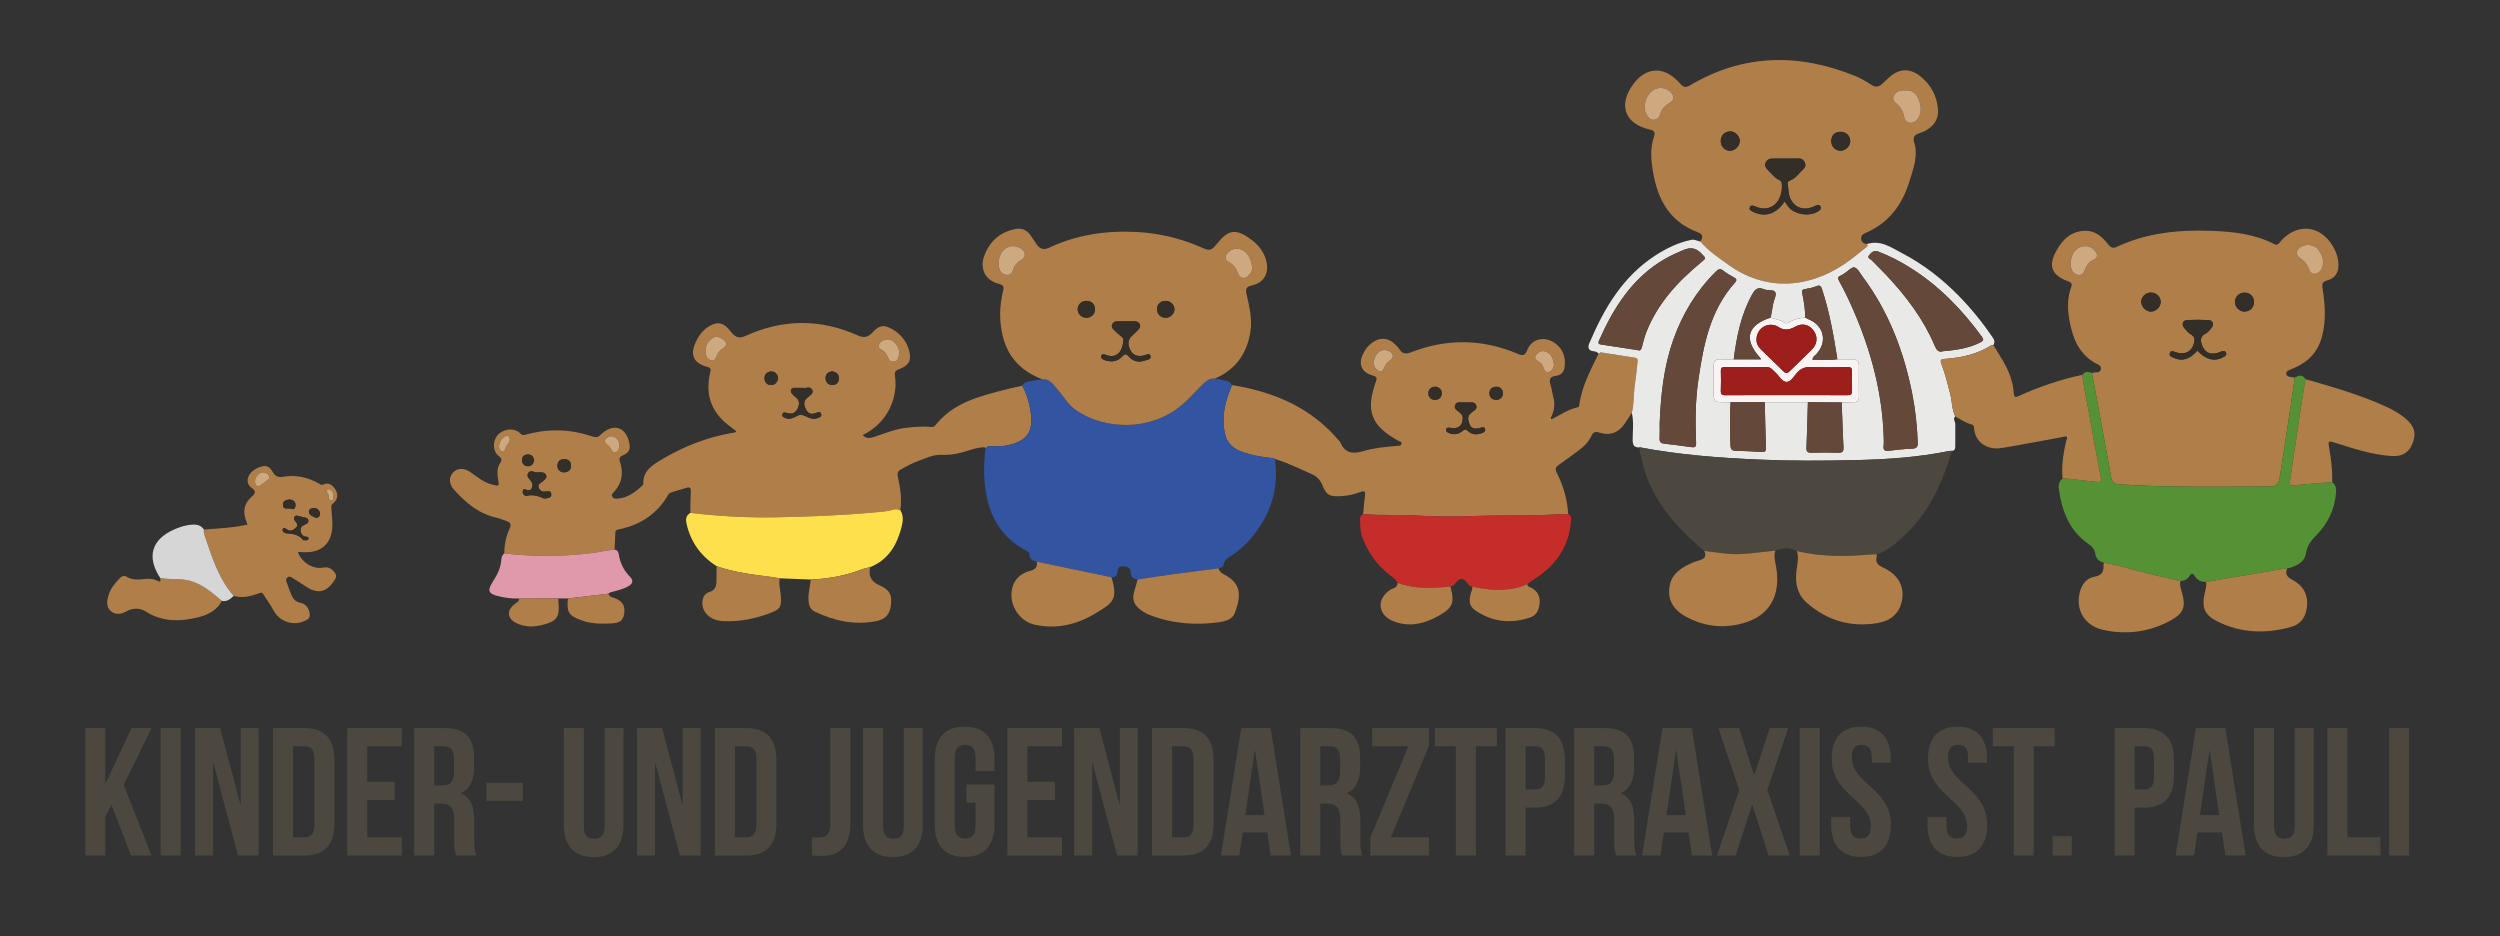 <?xml version="1.0" encoding="UTF-8"?> <svg xmlns="http://www.w3.org/2000/svg" xmlns:xlink="http://www.w3.org/1999/xlink" version="1.1" id="Ebene_1" x="0px" y="0px" width="673px" height="252px" viewBox="0 0 673 252" xml:space="preserve"><rect x="0" y="0" width="673" height="252" fill="#333333" stroke="none"/> <g> <path fill-rule="evenodd" clip-rule="evenodd" fill="#B07F49" d="M185.846,138.06c0.031-1.916,0.007-3.835,0.116-5.747 c0.057-0.986-0.254-1.273-1.162-0.999c-1.373,0.414-2.743,0.839-4.119,1.244c-0.322,0.096-0.582,0.237-0.75,0.538 c-2.922,5.205-7.462,8.141-13.197,9.387c-0.537,0.116-1.054,0.145-1.079,0.893c-0.05,1.529-0.141,3.057-0.215,4.586 c-0.579,0.069-1.164,0.105-1.735,0.215c-3.864,0.742-7.774,1.175-11.693,1.33c-5.422,0.214-10.852,0.163-16.25-0.558 c0.015-2.324,0.452-4.567,1.443-6.669c0.53-1.124,0.162-1.69-0.918-2.031c-0.863-0.273-1.691-0.682-2.569-0.871 c-4.785-1.03-8.289-3.999-11.445-7.491c-1.414-1.565-1.514-3.258-0.378-4.593c1.136-1.335,2.996-1.447,4.763-0.184 c1.863,1.331,3.613,2.817,5.928,3.373c1.819,0.437,1.809,0.448,1.503-1.418c-0.251-1.537-0.342-3.099,0.6-4.486 c0.538-0.791,0.32-1.257-0.428-1.822c-1.638-1.238-1.713-4.04-0.259-5.67c1.51-1.691,4.384-1.982,5.893-0.562 c0.433,0.407,0.686,0.737,1.46,0.52c5.946-1.673,11.896-1.624,17.763,0.365c1.107,0.375,1.933,0.427,2.692-0.504 c0.066-0.081,0.161-0.139,0.242-0.208c3.27-2.812,6.449-1.722,7.348,2.518c0.364,1.717-0.024,2.62-1.655,3.315 c-0.925,0.396-1.167,0.79-0.836,1.805c0.96,2.94,0.572,5.685-1.582,8.045c-0.36,0.394-0.828,0.766-0.472,1.374 c0.324,0.552,0.918,0.513,1.438,0.471c2.714-0.217,4.735-1.769,6.645-3.518c0.112-0.104,0.252-0.268,0.246-0.396 c-0.188-3.585,2.485-5.151,4.96-6.626c5.901-3.516,12.229-6.007,19.042-7.157c0.347-0.059,0.745-0.022,1.039-0.44 c-0.717-0.547-1.435-1.087-2.144-1.639c-4.775-3.709-6.301-8.541-4.851-14.335c0.246-0.979-0.115-1.166-0.907-1.385 c-3.571-0.986-4.605-3.13-3.094-6.509c0.862-1.929,2.109-3.587,4.042-4.602c1.9-0.997,3.284-0.763,4.724,0.788 c0.363,0.391,0.692,0.813,1.036,1.221c1.01,1.2,2.082,1.525,3.648,0.809c10.072-4.604,20.209-4.654,30.32-0.11 c1.569,0.706,2.718,0.44,3.842-0.786c1.871-2.041,3.119-2.243,5.477-0.854c2.304,1.357,3.869,3.355,4.485,5.97 c0.577,2.448-0.202,3.771-2.669,4.675c-0.905,0.332-1.391,0.634-1.214,1.789c0.937,6.131-2.203,12.392-7.624,15.422 c-0.322,0.18-0.648,0.354-1.07,0.583c0.97,1.057,2.014,0.835,3.091,0.492c2.888-0.921,5.69-2.166,8.745-2.467 c2.115-0.209,4.238-0.465,6.371-0.219c0.616,0.071,1.077-0.035,1.513-0.59c2.91-3.695,6.862-5.865,11.216-7.331 c3.938-1.325,7.988-2.274,12.04-3.195c1.15,2.185,1.873,4.524,2.23,6.946c0.827,5.61-0.916,7.992-6.445,9.153 c-1.797,0.377-3.604,0.133-5.399,0.284c-0.153,0.016-0.297,0.04-0.282,0.248l0.02-0.025c-2.177-0.098-4.158,0.762-6.191,1.321 c-1.965,0.542-3.898,0.791-5.966,0.709c-2.123-0.085-4.093,1.013-6.1,1.688c-1.568,0.527-2.975,1.41-4.439,2.165 c-0.914,0.471-1.143,1.023-0.923,2.034c0.644,2.969,1.115,5.966,0.652,9.021c-0.607-0.21-1.216-0.394-1.865-0.182 c-1.838,0.6-3.773,0.633-5.662,0.808c-8.623,0.796-17.279,1.113-25.932,1.271C201.198,139.396,193.503,138.974,185.846,138.06z M216.062,104.406c-0.783,0-1.422,0.007-2.062-0.002c-0.455-0.006-0.863,0.081-1.052,0.548c-0.189,0.468,0.06,0.82,0.367,1.14 c0.259,0.269,0.493,0.577,0.794,0.786c1.213,0.841,1.157,1.944,0.616,3.09c-0.544,1.153-1.444,1.624-2.75,1.244 c-0.459-0.134-1.172-0.411-1.36,0.307c-0.205,0.781,0.562,0.917,1.094,1.103c1.623,0.565,2.987-1.146,4.052-0.953 c1.316,0.237,2.526,1.435,4.118,0.952c0.593-0.18,1.427-0.383,1.165-1.217c-0.254-0.81-0.995-0.376-1.501-0.188 c-1.158,0.433-2.052,0.056-2.56-0.954c-0.497-0.988-0.843-2.043,0.186-3.06c0.635-0.628,1.927-1.126,1.494-2.204 C218.178,103.794,216.839,104.667,216.062,104.406z M146.921,132.304c-0.863,0.152-1.527-0.089-1.884-1 c-0.368-0.938,0.4-1.188,0.905-1.609c0.204-0.17,0.404-0.345,0.603-0.521c0.371-0.329,0.71-0.695,0.484-1.233 c-0.199-0.475-0.593-0.738-1.121-0.766c-0.371-0.019-0.754-0.093-1.112-0.029c-0.891,0.158-2.014-0.859-2.641,0.248 c-0.535,0.944,0.521,1.605,0.95,2.352c0.362,0.63,0.296,1.23-0.027,1.808c-0.235,0.421-0.672,0.487-1.122,0.38 c-0.475-0.114-1.095-0.588-1.232,0.312c-0.122,0.798,0.605,1.362,1.146,1.226c1.644-0.412,3.056,0.073,4.494,0.697 c0.178,0.077,0.424,0.032,0.631-0.002c0.685-0.114,1.477-0.182,1.411-1.146C148.337,132.041,147.568,132.277,146.921,132.304z M190.024,94.326c0,0.304,0.004,0.516-0.001,0.728c-0.025,0.981,0.481,1.676,1.365,1.905c0.999,0.26,1.359-0.5,1.628-1.323 c0.273-0.837,0.908-1.379,1.629-1.878c1.173-0.813,1.122-1.707-0.096-2.457c-0.825-0.509-1.697-0.965-2.659-0.311 C190.687,91.808,189.847,92.841,190.024,94.326z M242.14,95.148c-0.034-1.453-1.02-3.012-2.207-3.589 c-1.011-0.492-2.704-0.002-3.218,0.981c-0.599,1.145,0.449,1.472,1.078,1.942c0.539,0.404,0.922,0.938,1.135,1.506 c0.339,0.905,0.783,1.574,1.827,1.343C241.947,97.066,241.844,95.913,242.14,95.148z M166.684,119.703 c0.037-0.512-0.175-1.24-0.774-1.732c-0.885-0.727-1.901-0.73-2.723,0.055c-0.882,0.845-0.091,1.359,0.54,1.879 c0.278,0.229,0.53,0.534,0.686,0.856c0.297,0.619,0.632,1.164,1.419,0.914C166.653,121.414,166.649,120.672,166.684,119.703z M209.488,101.703c-0.24-1.093-0.892-1.781-1.994-1.688c-1.085,0.092-1.769,0.846-1.687,1.945c0.081,1.086,0.835,1.781,1.934,1.693 C208.834,103.565,209.332,102.722,209.488,101.703z M224.045,99.968c-1.082,0.106-1.804,0.726-1.805,1.813 c0,1.058,0.665,1.852,1.771,1.873c1.092,0.021,1.812-0.681,1.837-1.786C225.873,100.75,225.138,100.168,224.045,99.968z M151.767,127.165c1.293-0.021,1.947-0.729,1.948-1.791c0-1.056-0.615-1.795-1.823-1.782c-1.168,0.012-1.829,0.634-1.832,1.759 C150.057,126.475,150.761,127.068,151.767,127.165z M143.792,123.948c-0.184-0.907-0.588-1.615-1.629-1.615 c-0.992-0.001-1.656,0.543-1.639,1.533c0.016,0.926,0.56,1.608,1.581,1.641C143.136,125.538,143.581,124.856,143.792,123.948z M134.328,119.978c0.03,0.619,0.159,1.351,0.813,1.558c0.673,0.214,0.857-0.537,0.99-1.005c0.17-0.603,0.645-0.968,0.906-1.474 c0.274-0.529,0.349-1.179-0.193-1.604c-0.481-0.378-0.897,0.07-1.277,0.323C134.802,118.282,134.528,119.088,134.328,119.978z"></path> <path fill-rule="evenodd" clip-rule="evenodd" fill="#B07F49" d="M563.177,100.407c0.817-0.281,2.105,0.127,2.361-0.943 c0.287-1.205-1.07-1.441-1.815-1.898c-4.191-2.576-5.782-6.659-6.605-11.19c-0.56-3.076-0.662-6.149,0.472-9.141 c0.349-0.918-0.137-1.249-0.877-1.518c-4.445-1.617-5.425-4.122-3.104-8.288c1.687-3.026,4.02-5.253,7.779-5.296 c2.751-0.031,4.533,1.641,6.088,3.604c0.65,0.821,1.274,1.231,2.298,0.749c8.07-3.805,16.652-4.656,25.423-4.344 c5.886,0.209,11.703,0.817,17.05,3.584c0.723,0.374,1.035,0.063,1.445-0.443c2.721-3.356,6.506-4.539,9.894-3.121 c3.54,1.482,6.345,6.239,5.881,9.995c-0.225,1.81-1.361,2.875-3.017,3.34c-1.173,0.329-1.415,0.815-1.222,2.06 c0.681,4.381,1.012,8.793-0.178,13.161c-1.083,3.979-3.618,6.679-7.374,8.288c-0.49,0.209-0.981,0.414-1.462,0.643 c-0.389,0.186-0.798,0.396-0.765,0.914c0.037,0.579,0.47,0.802,0.967,0.9c0.417,0.083,0.843,0.122,1.265,0.18 c-0.015,0.32,0.001,0.645-0.047,0.959c-1.235,8.235-2.427,16.478-3.742,24.7c-0.586,3.662-0.7,3.666-4.415,3.676 c-13,0.036-26.002,0.291-38.99-0.595c-1.407-0.097-1.956-0.647-2.179-1.95c-0.663-3.869-1.4-7.727-2.109-11.588 C565.191,111.365,564.184,105.887,563.177,100.407z M591.524,94.379c2.263,2.479,4.661,3.069,7.04,1.743 c0.497-0.276,0.976-0.571,0.646-1.224c-0.273-0.54-0.779-0.496-1.249-0.273c-0.682,0.323-1.376,0.538-2.144,0.561 c-1.671,0.048-2.543-0.964-3.055-2.347c-0.447-1.207-0.465-2.295,0.981-3.021c0.676-0.339,1.213-1.045,1.683-1.681 c0.664-0.9,0.256-1.907-0.852-1.968c-1.913-0.106-3.84-0.112-5.753-0.012c-1.259,0.066-1.647,1.199-0.805,2.165 c0.559,0.641,1.125,1.351,1.842,1.759c1.05,0.599,1.009,1.419,0.768,2.318c-0.615,2.291-2.487,3.208-4.866,2.44 c-0.581-0.188-1.302-0.685-1.629,0.214c-0.311,0.85,0.529,1.049,1.086,1.293C587.53,97.362,589.474,96.744,591.524,94.379z M557.409,71.115c0.006,0.12-0.053,0.518,0.058,0.86c0.318,0.991,0.78,1.871,1.986,2.025c1.192,0.152,1.502-0.63,1.862-1.539 c0.437-1.101,1.159-2.025,2.301-2.541c1.012-0.456,1.155-1.265,0.579-2.089c-0.618-0.885-1.445-1.52-2.645-1.566 C559.192,66.174,557.441,68.083,557.409,71.115z M625.32,70.572c0.16-1.197-0.461-2.17-1.046-3.109 c-1.089-1.749-3.796-2.046-5.324-0.652c-0.903,0.823-0.905,1.866,0.092,2.549c1.225,0.839,2.146,1.833,2.62,3.294 c0.376,1.153,1.635,1.401,2.592,0.628C625.107,72.594,625.443,71.671,625.32,70.572z M604.28,78.767 c-1.522-0.001-2.648,1.104-2.626,2.578c0.02,1.34,1.208,2.523,2.546,2.536c1.479,0.015,2.594-1.115,2.577-2.61 C606.762,79.819,605.713,78.769,604.28,78.767z M581.664,81.285c0.022-1.344-1.137-2.491-2.549-2.521 c-1.501-0.032-2.723,1.117-2.693,2.534c0.028,1.33,1.224,2.542,2.548,2.582C580.352,83.921,581.641,82.68,581.664,81.285z"></path> <path fill-rule="evenodd" clip-rule="evenodd" fill="#B07F49" d="M457.731,64.998c0.801-1.04,0.651-1.979-0.563-2.426 c-8.467-3.109-11.398-9.979-12.45-18.153c-0.337-2.618-0.293-5.206,0.564-7.739c0.341-1.009,0.034-1.532-1.098-1.79 c-6.798-1.551-8.636-6.547-4.535-12.199c3.311-4.564,8.026-4.936,11.924-0.939c0.335,0.343,0.663,0.693,0.996,1.039 c0.69,0.718,1.405,0.78,2.284,0.255c14.473-8.634,29.442-8.765,44.746-2.518c1.469,0.6,2.849,1.455,4.187,2.321 c1.093,0.708,1.983,0.582,2.876-0.246c0.586-0.544,1.155-1.107,1.746-1.645c2.855-2.599,5.782-2.712,8.766-0.251 c2.721,2.245,4.226,5.191,4.53,8.688c0.258,2.952-1.507,5.312-4.929,6.444c-1.496,0.495-1.902,1.078-1.439,2.634 c1.063,3.582-0.3,6.968-1.308,10.301c-1.902,6.299-5.537,11.244-11.781,13.92c-0.74,0.318-1.313,0.749-1.218,1.655 c0.093,0.898,0.708,1.249,1.52,1.363c0.374,0.358,0.209,0.566-0.15,0.842c-1.307,1.005-2.567,2.072-3.872,3.08 c-9.823,7.589-22.213,9.502-33.105,1.723C462.713,69.423,459.925,67.564,457.731,64.998z M480.43,54.244 c0.372,0.536,0.654,0.987,0.98,1.403c1.762,2.248,6.091,2.783,8.303,1.058c0.395-0.308,0.582-0.642,0.383-1.089 c-0.206-0.463-0.599-0.57-1.066-0.366c-0.439,0.192-0.869,0.411-1.319,0.574c-2.322,0.838-4.436,0.043-5.592-2.058 c-0.751-1.364-0.63-2.893-0.874-4.353c-0.072-0.433,0.177-0.647,0.593-0.799c1.579-0.577,2.45-2.012,3.633-3.071 c0.535-0.479,0.687-1.101,0.42-1.747c-0.281-0.686-0.819-1.125-1.602-1.128c-2.402-0.01-4.804-0.019-7.206,0.003 c-0.795,0.007-1.43,0.327-1.765,1.132c-0.324,0.778,0,1.382,0.51,1.869c1.033,0.989,1.859,2.222,3.225,2.833 c0.442,0.197,0.578,0.531,0.613,1.011c0.346,4.757-2.991,7.979-7.18,6.038c-0.487-0.226-1.104-0.432-1.404,0.199 c-0.36,0.764,0.333,1.002,0.851,1.262C475.088,58.594,478.168,57.631,480.43,54.244z M512.963,24.315c-0.159,0-0.318,0.003-0.478,0 c-1.234-0.032-2.22,0.48-2.712,1.589c-0.462,1.04,0.386,1.668,1.061,2.26c1.009,0.883,1.521,1.998,1.751,3.296 c0.275,1.556,1.853,2.113,3.104,1.128c1.321-1.04,1.752-3.233,1.037-5.282C515.966,25.128,514.95,24.321,512.963,24.315z M442.754,28.951c-0.127,0.615,0.203,1.283,0.558,1.951c0.43,0.806,1.054,1.453,1.985,1.35c0.887-0.098,1.412-0.685,1.686-1.659 c0.35-1.251,1.257-2.183,2.416-2.849c1.249-0.718,1.418-1.782,0.437-2.847c-0.667-0.724-1.528-1.14-2.531-1.21 C444.844,23.515,442.779,25.824,442.754,28.951z M468.347,37.975c0.009-1.307-1.219-2.576-2.52-2.605 c-1.495-0.034-2.611,1.081-2.608,2.603c0.004,1.522,1.129,2.654,2.601,2.616C467.099,40.556,468.338,39.275,468.347,37.975z M495.471,40.59c1.283,0.036,2.604-1.247,2.615-2.539c0.012-1.438-1.049-2.528-2.495-2.566c-1.573-0.041-2.551,0.848-2.611,2.373 C492.919,39.4,493.965,40.547,495.471,40.59z"></path> <path fill-rule="evenodd" clip-rule="evenodd" fill="#B07F49" d="M417.601,112.901c2.292-1.073,4.354-2.644,6.892-3.193 c0.3-0.064,0.592-0.186,0.642-0.592c0.629-5.047,3.024-9.435,5.202-13.903c0.224-0.12,0.466-0.371,0.667-0.341 c3.041,0.454,6.074,0.96,9.115,1.419c0.888,0.135,0.752,0.729,0.688,1.303c-0.203,1.846-0.358,3.699-0.651,5.53 c-0.426,2.668-0.224,5.399-0.868,8.041c-0.614,0.931-1.228,1.864-1.845,2.794c-1.689,2.545-4.054,3.395-6.919,2.483 c-1.215-0.387-1.68-0.023-2.166,0.998c-0.744,1.562-1.945,2.774-3.346,3.79c-1.81,1.31-3.58,2.677-5.422,3.938 c-0.872,0.598-1.007,1.13-0.52,2.086c1.782,3.493,2.869,7.197,3.085,11.133c-2.02-0.003-4.033,0.155-6.047,0.231 c-6.701,0.25-13.411,0.051-20.121,0.304c-4.934,0.188-9.889,0.183-14.844-0.155c-4.717-0.321-9.473,0.101-14.197-0.396 c0.164-1.637,0.29-3.277,0.507-4.907c0.142-1.061,0.018-1.487-1.204-1.032c-1.689,0.63-3.444,1.063-5.271,1.138 c-3.075,0.126-3.866-0.214-5.037-3.056c-0.622-1.508-1.572-2.346-2.99-2.97c-3.207-1.412-6.36-2.945-9.719-3.982 c-0.293-0.303-0.682-0.242-1.047-0.283c-2.801-0.309-5.564-0.775-8.213-1.8c-2.143-0.828-3.615-2.336-4.151-4.511 c-0.467-1.894-0.554-3.863-0.329-5.853c0.297-2.625,1.171-5.052,2.164-7.459c11.389,1.837,21.487,6.13,29.045,15.259 c0.034,0.041,0.081,0.077,0.101,0.124c1.248,2.979,3.367,3.241,6.238,2.392c2.899-0.858,5.956-1.152,8.99-1.395 c0.449-0.035,1.095,0.031,1.245-0.498c0.183-0.641-0.529-0.697-0.907-0.91c-7.339-4.138-8.802-8.004-5.94-16.021 c0.369-1.035,0.055-1.241-0.851-1.506c-3.145-0.922-4.024-3.078-2.538-6.032c0.584-1.16,1.375-2.157,2.455-2.901 c2.116-1.459,4.256-1.277,6.065,0.53c0.415,0.414,0.852,0.832,1.158,1.322c0.812,1.301,1.79,1.331,3.144,0.807 c9.586-3.713,19.154-3.623,28.633,0.398c1.336,0.566,2.03,0.599,2.633-0.982c1.223-3.212,5-3.933,7.834-1.594 c1.995,1.645,2.578,3.854,2.202,6.333c-0.189,1.246-1.034,2.04-2.248,2.18c-1.723,0.199-1.989,1.028-1.487,2.521 c0.337,1.002,0.423,2.087,0.7,3.112c0.559,2.068,0.293,4.007-0.77,5.853c-0.045,0.112-0.089,0.225-0.134,0.338 C417.35,112.957,417.476,112.929,417.601,112.901z M394.561,108.321c-0.106,0-0.214-0.009-0.319,0.002 c-0.904,0.097-2.112-0.404-2.542,0.764c-0.394,1.072,0.774,1.514,1.384,2.089c0.469,0.442,0.714,0.821,0.687,1.477 c-0.08,1.971-1.201,2.887-3.264,2.524c-0.52-0.091-1.019-0.176-1.188,0.398c-0.168,0.565,0.28,0.822,0.771,1.016 c1.313,0.518,2.538,0.333,3.593-0.547c0.569-0.476,0.834-0.646,1.491-0.014c1.149,1.106,2.599,1.061,4.027,0.459 c0.434-0.182,0.734-0.52,0.605-0.995c-0.146-0.536-0.61-0.505-1.05-0.394c-0.205,0.053-0.398,0.158-0.604,0.196 c-1.077,0.199-2.094,0.102-2.535-1.067c-0.41-1.085-0.765-2.183,0.482-3.127c0.62-0.469,1.665-0.984,1.318-1.971 c-0.371-1.057-1.498-0.766-2.377-0.81C394.881,108.314,394.721,108.321,394.561,108.321z M369.815,97.585 c-0.086,0.865,0.648,2.048,1.405,2.264c1.136,0.325,1.301-0.54,1.596-1.278c0.264-0.661,0.779-1.107,1.351-1.516 c1.132-0.809,1.038-1.845-0.199-2.494C372.052,93.556,370.071,94.998,369.815,97.585z M418.351,98.256 c-0.229-1.603-0.621-2.978-2.177-3.591c-1.122-0.442-2.073,0.114-2.674,0.895c-0.656,0.854,0.124,1.432,0.852,1.866 c0.524,0.313,0.867,0.791,1.063,1.354c0.252,0.72,0.475,1.55,1.442,1.373C417.909,99.961,418.129,98.992,418.351,98.256z M402.827,107.659c1.051-0.085,1.749-0.693,1.75-1.81c0-1.044-0.688-1.695-1.724-1.735c-1.123-0.043-1.893,0.64-1.915,1.724 C400.916,106.899,401.573,107.615,402.827,107.659z M386.215,107.654c1.221-0.015,1.808-0.641,1.93-1.652 c0.122-1.02-0.866-1.987-1.904-1.897c-1.036,0.089-1.716,0.706-1.719,1.746C384.518,106.968,385.216,107.572,386.215,107.654z"></path> <path fill-rule="evenodd" clip-rule="evenodd" fill="#3354A0" d="M331.656,103.655c-0.993,2.407-1.867,4.834-2.164,7.459 c-0.225,1.989-0.139,3.959,0.329,5.853c0.536,2.175,2.008,3.683,4.151,4.511c2.649,1.024,5.413,1.491,8.213,1.8 c0.365,0.041,0.754-0.02,1.047,0.283c1.125,8.468-1.401,15.77-7.081,22.047c-1.183,1.308-2.519,2.457-3.953,3.489 c-1.14,0.819-2.559,1.354-2.834,3.025c-0.097,0.592-0.806,0.622-1.25,0.888c-3.939,0.499-7.881,0.972-11.814,1.505 c-3.355,0.455-6.7,0.979-10.05,1.473c-1.139-0.132-1.856-0.662-1.869-1.91c-0.015-1.388-1.075-1.58-2.083-1.638 c-1.014-0.059-1.5,0.541-1.503,1.588c-0.002,0.98-0.625,1.381-1.551,1.385c-6.708-1.4-13.417-2.8-20.126-4.199 c-1.109-0.257-2.028-0.67-2.008-2.06c0.007-0.463-0.381-0.691-0.791-0.902c-7.491-3.862-10.563-10.449-11.273-18.445 c-0.278-3.132-0.109-6.265,0.279-9.385l-0.02,0.025c0.258,0.104,0.225-0.124,0.282-0.248c1.796-0.151,3.602,0.093,5.399-0.284 c5.529-1.161,7.272-3.543,6.445-9.153c-0.357-2.422-1.08-4.762-2.23-6.946c0.453-1.159,1.593-1.038,2.499-1.269 c0.953-0.243,1.955-0.294,2.935-0.429c2.156-0.196,2.984,1.592,4.127,2.838c1.578,1.72,2.708,3.87,4.629,5.252 c7.997,5.752,21.154,6.022,29.646-1.979c1.666-1.569,3.208-3.27,4.834-4.883c0.889-0.881,1.902-1.552,3.244-1.449 c1.083,0.215,2.172,0.402,3.246,0.653C330.957,102.688,331.318,103.175,331.656,103.655z"></path> <path fill-rule="evenodd" clip-rule="evenodd" fill="#B07F49" d="M327.115,101.896c-1.342-0.103-2.355,0.568-3.244,1.449 c-1.626,1.613-3.168,3.313-4.834,4.883c-8.492,8.001-21.648,7.73-29.646,1.979c-1.921-1.382-3.051-3.532-4.629-5.252 c-1.143-1.246-1.971-3.034-4.127-2.838c-5.51-2.067-9.255-5.788-10.679-11.59c-0.982-4-0.939-8.042,0.049-12.035 c0.304-1.226,0.231-1.75-1.17-2.098c-3.519-0.873-5.154-3.997-3.898-7.451c1.43-3.931,4.19-6.465,8.393-7.288 c1.719-0.337,3.043,0.248,4.044,1.616c0.598,0.817,1.115,1.692,1.69,2.526c0.848,1.229,1.918,1.562,3.322,0.901 c7.458-3.508,15.349-4.673,23.518-4.252c6.132,0.315,12.008,1.727,17.627,4.205c2.148,0.948,2.548,0.848,4.058-1.009 c0.034-0.042,0.07-0.081,0.104-0.122c2.989-3.733,4.998-4.012,8.906-1.197c2.094,1.508,3.671,3.419,4.291,5.979 c0.798,3.287-0.602,5.759-3.894,6.534c-1.544,0.364-1.765,0.944-1.423,2.408c0.787,3.365,1.592,6.76,1.004,10.272 C335.606,95.312,332.546,99.511,327.115,101.896z M303.113,86.504c-0.799,0-1.599-0.001-2.397,0 c-0.583,0.001-1.035,0.243-1.297,0.771c-0.281,0.568-0.05,1.048,0.354,1.44c0.648,0.629,1.296,1.266,2.009,1.817 c0.366,0.283,0.645,0.518,0.623,1.011c-0.153,3.399-2.079,5.042-4.732,3.977c-0.408-0.164-1.042-0.33-1.216,0.299 c-0.179,0.645,0.392,0.947,0.9,1.123c1.743,0.599,3.402,0.46,4.713-0.934c0.688-0.73,1.071-0.873,1.803-0.023 c1.097,1.271,2.562,1.681,4.2,1.118c0.708-0.242,1.937-0.28,1.641-1.295c-0.274-0.94-1.251-0.206-1.915-0.073 c-1.715,0.342-2.903-0.195-3.585-1.647c-0.777-1.654-0.532-2.813,0.774-3.925c0.526-0.448,0.987-0.972,1.477-1.461 c0.409-0.408,0.626-0.874,0.35-1.437c-0.261-0.532-0.725-0.757-1.304-0.759C304.712,86.502,303.913,86.504,303.113,86.504z M268.843,70.819c0,0.319-0.06,0.654,0.011,0.957c0.255,1.084,0.715,2.026,1.974,2.215c1.218,0.183,1.688-0.554,2.001-1.584 c0.324-1.062,1.101-1.768,2.034-2.366c1.446-0.927,1.354-2.312-0.153-3.208C271.925,65.178,268.882,67.239,268.843,70.819z M337.071,71.896c-0.157-1.508-0.622-2.886-1.744-3.975c-1.378-1.337-3.582-1.311-4.815,0.141c-0.677,0.796-0.95,1.739,0.208,2.411 c1.303,0.755,2.12,1.807,2.594,3.256c0.358,1.092,1.642,1.415,2.428,0.763C336.546,73.828,337.131,73.026,337.071,71.896z M316.157,83.178c-0.05-1.234-1.162-2.226-2.449-2.185c-1.379,0.044-2.293,0.998-2.245,2.341c0.047,1.314,1.054,2.233,2.409,2.201 C315.153,85.505,316.208,84.417,316.157,83.178z M294.778,83.329c0.04-1.363-0.854-2.294-2.243-2.336 c-1.325-0.041-2.376,0.904-2.433,2.188c-0.055,1.24,1,2.327,2.282,2.353C293.755,85.562,294.738,84.657,294.778,83.329z"></path> <path fill-rule="evenodd" clip-rule="evenodd" fill="#E9E9E8" d="M439.287,111.165c0.645-2.642,0.442-5.373,0.868-8.041 c0.293-1.831,0.448-3.685,0.651-5.53c0.063-0.573,0.199-1.168-0.688-1.303c-3.041-0.459-6.074-0.965-9.115-1.419 c-0.201-0.03-0.443,0.221-0.667,0.341c-0.327-0.507-0.909-0.613-1.396-0.667c-1.474-0.163-1.494-1.199-1.115-2.098 c3.966-9.399,9.024-18.017,17.869-23.723c2.952-1.904,6.099-3.436,9.614-4.158c0.992-0.204,1.61,0.368,2.424,0.431 c2.193,2.566,4.981,4.425,7.689,6.359c10.893,7.779,23.282,5.866,33.105-1.723c1.305-1.008,2.565-2.074,3.872-3.08 c0.359-0.276,0.524-0.484,0.15-0.842c3.705-1.221,6.602,0.935,9.543,2.473c5.63,2.945,10.644,6.818,15.09,11.338 c3.419,3.477,6.502,7.272,9.253,11.322c0.479,0.705,0.653,1.31,0.168,2.035c-0.204,0.04-0.442,0.025-0.607,0.128 c-3.807,2.37-8.039,3.303-12.432,3.604c-1.129,0.077-1.313,0.355-0.926,1.373c1.005,2.632,1.684,5.363,2.374,8.092 c0.505,1.994,0.403,4.123,1.343,6.019c-0.751,0.686,0.019,1.372,0.009,2.06c-0.029,1.999-0.012,3.998-0.008,5.997 c0.001,0.634-0.119,1.167-0.898,1.222c-0.266,0.012-0.539-0.013-0.797,0.041c-8.275,1.697-16.68,2.254-25.084,2.444 c-8.732,0.199-17.475,0.25-26.216-0.143c-10.702-0.481-21.357-1.275-31.895-3.293c-1.393,0.127-1.948-0.41-1.952-1.898 C439.507,116.073,439.874,113.6,439.287,111.165z M494.621,96.714c-0.985-6.356-2.109-12.68-4.121-18.813 c-0.28-0.855-0.544-1.267-1.55-0.848c-0.921,0.383-1.935,0.594-2.929,0.738c-0.848,0.123-1.011,0.392-0.838,1.246 c0.431,2.133,0.787,4.287,0.795,6.477c-1.441,0.098-2.836,0.355-4.115,1.089c-0.442,0.253-0.902,0.631-1.476,0.258 c-1.134-0.739-2.444-0.998-3.715-1.362c0.222-1.256,0.424-2.515,0.671-3.765c0.205-1.04,0.951-2.327,0.576-3.04 c-0.476-0.903-2.079-0.372-3.095-0.833c-1.569-0.712-2.374,0.021-3.118,1.357c-3.04,5.457-4.22,11.426-4.989,17.521 c-1.224-0.006-2.447,0.003-3.67-0.021c-1.21-0.023-1.74,0.559-1.723,1.754c0.025,1.755,0.007,3.511,0.006,5.266 c-0.003,5.071-0.42,4.479,4.373,4.531c0.054,0.001,0.106,0.004,0.159,0.005c-0.216,3.837-0.165,7.674-0.026,11.512 c0.032,0.915,0.206,1.53,1.313,1.559c2.345,0.062,4.689,0.155,7.027,0.33c1.047,0.078,1.245-0.319,1.213-1.263 c-0.14-4.048-0.215-8.098-0.313-12.146c3.868,0.003,7.736,0.006,11.605,0.009c-0.121,4.094-0.207,8.189-0.384,12.28 c-0.048,1.104,0.36,1.332,1.36,1.307c2.395-0.061,4.794-0.075,7.188,0.005c1.115,0.037,1.471-0.289,1.414-1.419 c-0.205-4.036-0.324-8.077-0.475-12.116c1.063-0.024,2.129-0.091,3.191-0.063c1.01,0.027,1.456-0.364,1.444-1.402 c-0.031-2.823-0.02-5.646-0.006-8.47c0.006-1.235-0.63-1.704-1.802-1.68C497.284,96.743,495.952,96.717,494.621,96.714z M446.784,114.013c0,1.334,0.055,2.67-0.019,4c-0.054,0.969,0.356,1.322,1.258,1.425c2.436,0.277,4.871,0.575,7.297,0.933 c0.981,0.145,1.31-0.091,1.268-1.138c-0.226-5.656-0.219-11.319,0.604-16.928c1.384-9.438,3.153-18.765,9.851-26.216 c0.61-0.679,0.461-1.017-0.285-1.42c-0.983-0.531-1.965-1.1-2.834-1.793c-0.824-0.657-1.31-0.462-1.994,0.216 c-5.286,5.244-9.04,11.451-11.499,18.434C447.872,98.79,447.075,106.364,446.784,114.013z M507.09,117.48 c0,0.853,0.084,1.716-0.021,2.556c-0.15,1.211,0.386,1.429,1.441,1.307c2.062-0.24,4.131-0.503,6.202-0.558 c1.315-0.034,1.592-0.551,1.544-1.736c-0.176-4.318-0.611-8.607-1.444-12.847c-2.264-11.525-6.355-22.289-13.436-31.78 c-0.665-0.892-1.293-2.203-2.165-2.425c-0.702-0.179-1.747,0.998-2.644,1.567c-0.359,0.228-0.709,0.491-1.1,0.647 c-0.825,0.331-0.753,0.763-0.37,1.447c0.831,1.484,1.61,3.002,2.334,4.542C502.988,92.021,506.646,104.34,507.09,117.48z M440.961,94.274c0.613,0.23,0.866-0.205,1.043-0.862c0.36-1.335,0.674-2.694,1.176-3.977c3.027-7.734,8.452-13.606,14.735-18.793 c1.47-1.213,1.363-1.077,0.049-2.445c-1.487-1.548-2.99-1.662-4.842-0.862c-1.664,0.719-3.319,1.438-4.893,2.343 c-8.761,5.042-13.8,13.078-17.768,21.995c-0.402,0.906,0.056,0.998,0.7,1.097C434.373,93.264,437.585,93.757,440.961,94.274z M522.932,94.567c3.738-0.338,7.101-0.804,10.206-2.412c0.821-0.425,0.946-0.724,0.377-1.505 c-5.33-7.311-11.528-13.713-19.236-18.549c-2.759-1.731-5.634-3.233-8.691-4.384c-1.206-0.453-1.893,0.368-2.448,1.029 c-0.588,0.697,0.44,1,0.81,1.394c1.273,1.364,2.646,2.634,3.921,3.998c5.273,5.644,9.919,11.736,12.943,18.907 C521.346,94.31,521.921,94.888,522.932,94.567z"></path> <path fill-rule="evenodd" clip-rule="evenodd" fill="#4C483F" d="M441.466,120.423c10.537,2.018,21.192,2.812,31.895,3.293 c8.741,0.393,17.483,0.342,26.216,0.143c8.404-0.19,16.809-0.747,25.084-2.444c0.258-0.054,0.531-0.029,0.797-0.041 c-2.612,8.771-6.323,16.927-13.246,23.228c-2.077,1.891-4.236,3.711-6.971,4.64c-0.639,0.012-1.28-0.018-1.914,0.04 c-6.588,0.6-13.146,0.61-19.63-0.935c-1.904-1.01-3.829-0.945-5.769-0.108c-0.79,0.084-1.579,0.178-2.37,0.25 c-3.01,0.272-6.014,0.805-9.035,0.674c-2.584-0.112-5.154-0.558-7.73-0.854c-8.095-6.774-14.819-14.471-17.032-25.222 C441.578,122.2,441.26,121.345,441.466,120.423z"></path> <path fill-rule="evenodd" clip-rule="evenodd" fill="#559135" d="M563.177,100.407c1.007,5.479,2.015,10.958,3.021,16.437 c0.709,3.861,1.446,7.719,2.109,11.588c0.223,1.303,0.771,1.854,2.179,1.95c12.988,0.886,25.99,0.631,38.99,0.595 c3.715-0.01,3.829-0.014,4.415-3.676c1.315-8.223,2.507-16.465,3.742-24.7c0.048-0.314,0.032-0.639,0.047-0.959 c1.097-0.592,2.156-0.933,2.967,0.434c-0.464,2.871-0.951,5.74-1.385,8.616c-0.914,6.066-1.78,12.139-2.708,18.203 c-0.273,1.784-0.148,1.878,1.617,1.689c3.206-0.34,6.428-0.544,9.643-0.804c0.868,0.681,1.14,1.54,1.06,2.658 c-0.326,4.554-2.127,8.419-5.312,11.642c-1.401,1.418-2.518,2.809-2.819,4.983c-0.276,1.989-2.09,3.091-4.008,3.714 c-0.349,0.113-0.707,0.2-1.061,0.299c-0.319,0.012-0.645-0.014-0.956,0.039c-6.942,1.176-13.883,2.36-20.823,3.543 c-1.297,0.016-2.378-0.397-3.058-1.571c-0.525-0.907-0.991-0.761-1.481,0.035c-0.542,0.881-1.396,1.232-2.385,1.322 c-2.687-0.633-5.371-1.282-8.063-1.893c-4.194-0.951-8.283-2.334-12.53-3.069c-1.346-0.356-2.18-1.081-2.363-2.597 c-0.123-1.015-0.875-1.811-1.739-2.4c-5.23-3.563-7.195-8.884-8.043-14.829c-0.166-1.166,0.075-2.098,1.009-2.828 c0.638-0.069,1.259-0.001,1.899,0.082c2.469,0.316,4.947,0.557,7.424,0.815c0.865,0.09,1.214-0.092,1.003-1.154 c-1.04-5.246-2.032-10.504-2.928-15.777c-0.674-3.969-1.646-7.887-2.067-11.898C561.283,99.894,562.206,100.022,563.177,100.407z"></path> <path fill-rule="evenodd" clip-rule="evenodd" fill="#C52D2B" d="M366.946,138.37c4.725,0.497,9.48,0.075,14.197,0.396 c4.955,0.338,9.91,0.343,14.844,0.155c6.71-0.253,13.42-0.054,20.121-0.304c2.014-0.076,4.027-0.234,6.047-0.231 c0.853,0.306,0.813,0.991,0.765,1.715c-0.476,7.141-4.206,12.221-10.078,15.951c-0.582,0.371-1.143,0.776-1.714,1.165 c-0.859,0.423-1.732,0.795-2.676,1.01c-4.071,0.926-8.104,0.614-12.123-0.329c-0.896-0.008-1.157-0.813-1.647-1.324 c-0.939-0.981-1.808-0.979-2.625,0.095c-0.427,0.562-0.817,1.114-1.581,1.21c-4.796,0.475-9.579,0.767-14.228-0.956 c-0.491-1.07-1.505-1.611-2.36-2.3c-3.356-2.702-5.742-6.082-7.201-10.129c-0.554-1.536-0.524-3.128-0.551-4.726 C366.125,139.084,366.451,138.705,366.946,138.37z"></path> <path fill-rule="evenodd" clip-rule="evenodd" fill="#B07F49" d="M54.899,142.553c3.913-0.308,7.846-0.455,11.71-1.332 c-0.297-0.989-0.678-1.837-0.792-2.719c-0.25-1.941,0.508-3.525,1.976-4.807c0.871-0.761,1.286-1.426-0.035-2.338 c-1.395-0.963-1.433-2.596-0.352-3.935c0.615-0.763,1.43-1.267,2.336-1.621c1.71-0.669,2.761-0.396,3.634,1.19 c0.674,1.223,1.519,1.595,2.875,1.358c3.382-0.59,6.556,0.109,9.534,1.783c0.378,0.213,0.625,0.582,1.255,0.294 c1.522-0.695,2.539,0.229,3.29,1.417c0.8,1.265,0.542,2.769-0.635,3.641c-0.484,0.357-0.544,0.72-0.506,1.212 c0.096,1.22,0.208,2.439,0.274,3.66c0.318,5.854-2.883,8.876-8.685,8.225c-0.203-0.022-0.414,0.03-0.621,0.048 c-0.028-0.036-0.056-0.072-0.084-0.108c0.037,0.029,0.073,0.059,0.11,0.089c1.054,2.876,4.089,4.728,6.921,4.175 c1.348-0.263,2.231,0.357,2.998,1.347c0.797,1.029,0.109,1.819-0.425,2.585c-1.882,2.693-4.154,3.145-6.949,1.407 c-1.311-0.814-2.601-1.663-3.896-2.5c-0.459-0.297-0.93-0.605-1.456-0.193c-0.52,0.408-0.366,0.925-0.164,1.45 c0.419,1.089,0.76,2.212,1.23,3.277c0.485,1.1,1.189,1.909,2.539,2.153c1.499,0.271,2.434,1.809,2.4,3.348 c-0.016,0.728-0.468,1.017-0.996,1.301c-3.234,1.742-7.085,0.506-8.796-2.715c-0.795-1.497-1.837-2.861-2.732-4.308 c-0.441-0.713-0.925-0.255-1.384-0.111c-2.146,0.674-4.293,1.29-6.563,0.597c-4.033-4.627-5.829-10.338-7.728-15.995 C54.987,143.834,54.75,143.215,54.899,142.553z M82.03,145.439c0.4-0.036,0.973,0.136,1.026-0.457 c0.043-0.477-0.463-0.481-0.831-0.536c-0.829-0.122-1.132-0.763-1.299-1.446c-0.148-0.605,0.057-1.137,0.62-1.508 c0.587-0.388,1.642-0.504,1.453-1.444c-0.195-0.975-1.342-0.628-2.013-0.987c-0.18-0.097-0.42-0.072-0.621-0.139 c-0.367-0.121-0.748-0.241-1.022,0.125c-0.296,0.396-0.193,0.825,0.088,1.184c0.469,0.601,0.993,1.131,0.166,1.885 c-0.696,0.634-1.355,1.004-2.274,0.459c-0.37-0.22-0.915-0.753-1.202-0.11c-0.274,0.613,0.466,1.053,0.893,1.092 c1.712,0.157,3.394,0.268,4.552,1.801C81.635,145.448,81.87,145.416,82.03,145.439z M68.662,129.49 c-0.013,0.668,0.13,1.252,0.813,1.477c0.217,0.072,2.865-1.856,2.949-2.16c0.164-0.593-0.046-1.032-0.587-1.335 c-0.592-0.331-1.228-0.508-1.822-0.144C69.206,127.825,68.681,128.58,68.662,129.49z M77.985,134.478 c-1.02,0.02-1.861,0.415-1.822,1.432c0.06,1.539,1.513,0.713,2.285,1.066c0.679,0.312,1.092-0.222,1.104-0.931 C79.572,134.965,78.912,134.55,77.985,134.478z M85.056,139.412c0.843-0.074,1.156-0.607,1.077-1.203 c-0.125-0.937-0.751-1.484-1.74-1.458c-0.721,0.021-1.352,0.46-1.226,1.14C83.348,138.859,84.397,139.023,85.056,139.412z M89.794,133.408c-0.01-0.09,0.001-0.31-0.063-0.504c-0.229-0.695-0.704-1.404-1.429-1.147c-0.929,0.328-0.03,0.892,0.09,1.354 c0.052,0.2,0.091,0.406,0.112,0.612c0.05,0.48,0.084,1.063,0.735,0.958C89.814,134.588,89.793,134.006,89.794,133.408z"></path> <path fill-rule="evenodd" clip-rule="evenodd" fill="#FEDF4C" d="M185.846,138.06c7.657,0.914,15.352,1.337,23.052,1.197 c8.652-0.158,17.309-0.476,25.932-1.271c1.889-0.175,3.823-0.208,5.662-0.808c0.649-0.212,1.258-0.028,1.865,0.182 c0.937,1.425,0.731,2.988,0.354,4.472c-1.23,4.83-3.545,8.864-8.464,10.838c-0.818,0.223-1.663,0.377-2.45,0.679 c-4.359,1.666-8.885,2.46-13.529,2.664c-2.79-0.11-5.58-0.221-8.37-0.331c-0.627-0.106-1.252-0.235-1.883-0.316 c-5.098-0.654-10.212-1.221-15.1-2.95c-4.272-2.725-7.007-6.511-8.108-11.495C184.526,139.645,184.744,138.739,185.846,138.06z"></path> <path fill-rule="evenodd" clip-rule="evenodd" fill="#B07F49" d="M560.572,100.896c0.422,4.012,1.394,7.93,2.067,11.898 c0.896,5.273,1.888,10.531,2.928,15.777c0.211,1.063-0.138,1.244-1.003,1.154c-2.477-0.259-4.955-0.499-7.424-0.815 c-0.641-0.083-1.262-0.151-1.899-0.082c-0.355-3.832,0.303-7.549,1.281-11.229c0.05-0.064,0.155-0.165,0.141-0.187 c-0.102-0.155-0.213-0.1-0.312,0.019c-5.129,0.947-10.249,1.939-15.389,2.818c-1.714,0.293-3.447,0.721-5.227,0.248 c-2.418-0.644-4.063-2.482-4.287-4.973c-0.055-0.615-0.046-1.105-0.817-1.31c-1.561-0.412-2.896-1.324-4.277-2.121 c-0.939-1.896-0.838-4.024-1.343-6.019c-0.69-2.729-1.369-5.46-2.374-8.092c-0.388-1.018-0.203-1.296,0.926-1.373 c4.393-0.301,8.625-1.233,12.432-3.604c0.165-0.103,0.403-0.088,0.607-0.128c0.886,1.455,1.798,2.895,2.651,4.368 c1.537,2.655,2.644,5.462,2.859,8.564c0.053,0.763,0.124,1.341,1.224,0.84C548.875,104.126,554.617,102.187,560.572,100.896z"></path> <path fill-rule="evenodd" clip-rule="evenodd" fill="#B07F49" d="M627.814,129.78c-3.215,0.26-6.437,0.464-9.643,0.804 c-1.766,0.188-1.891,0.095-1.617-1.689c0.928-6.064,1.794-12.137,2.708-18.203c0.434-2.876,0.921-5.745,1.385-8.616 c7.156,2.051,14.315,4.097,21.131,7.149c2.24,1.004,4.407,2.148,6.224,3.839c2.134,1.985,2.501,3.924,1.308,6.641 c-0.993,2.262-2.808,3.235-5.57,3.048c-5.257-0.355-10.208-2-15.178-3.569c-1.798-0.567-1.86-0.508-1.551,1.398 C627.508,123.626,627.964,126.678,627.814,129.78z"></path> <path fill-rule="evenodd" clip-rule="evenodd" fill="#B07F49" d="M458.792,148.307c2.576,0.297,5.146,0.742,7.73,0.854 c3.021,0.131,6.025-0.401,9.035-0.674c0.791-0.072,1.58-0.166,2.37-0.25c-0.491,1.438-0.069,2.828,0.184,4.238 c0.388,2.168,0.475,4.382,0.01,6.52c-1.137,5.231-4.947,7.855-9.762,9.003c-5.029,1.197-9.973,0.512-14.551-2.013 c-3.56-1.962-4.949-4.717-4.349-8.262c0.388-2.286,1.808-3.803,3.678-4.977c1.36-0.854,2.842-1.486,4.375-1.925 C458.944,150.412,459.471,149.708,458.792,148.307z"></path> <path fill-rule="evenodd" clip-rule="evenodd" fill="#B07F49" d="M483.696,148.346c6.484,1.545,13.042,1.534,19.63,0.935 c0.634-0.058,1.275-0.028,1.914-0.04c0,0.159,0.036,0.33-0.006,0.478c-0.462,1.612,0.19,2.367,1.716,3.077 c4.181,1.946,5.844,5.201,5.008,9.089c-0.769,3.57-3.273,5.301-6.598,5.854c-7.089,1.182-13.392-0.651-18.844-5.357 c-2.637-2.275-3.269-5.207-2.935-8.526C483.766,152.029,484.367,150.194,483.696,148.346z"></path> <path fill-rule="evenodd" clip-rule="evenodd" fill="#DF99AA" d="M135.762,148.948c5.398,0.721,10.827,0.771,16.25,0.558 c3.919-0.155,7.829-0.588,11.693-1.33c0.571-0.109,1.157-0.146,1.735-0.215c0.811,0.082,1.044,0.73,1.147,1.347 c0.392,2.33,1.362,4.333,3.049,6.009c0.949,0.942,0.714,1.795-0.399,2.456c-1.204,0.717-2.553,1.032-3.877,1.421 c-0.55,0.161-1.159,0.178-1.6,0.624c-3.625,0.429-7.251,0.858-10.876,1.288c-0.869,0.001-1.737,0.003-2.605,0.005 c-3.492,0.003-6.984,0.005-10.477,0.008c-2.031,0.073-4.025-0.212-5.982-0.71c-2.329-0.595-2.597-1.539-1.346-3.493 c1.228-1.916,2.36-3.922,2.477-6.298C134.983,149.942,135.265,149.395,135.762,148.948z"></path> <path fill-rule="evenodd" clip-rule="evenodd" fill="#B07F49" d="M566.378,151.482c4.247,0.735,8.336,2.118,12.53,3.069 c2.692,0.61,5.377,1.26,8.063,1.893c-0.299,1.156,0.189,2.198,0.475,3.268c0.966,3.615,0.383,5.36-2.907,7.199 c-5.755,3.218-11.986,4.059-18.371,2.654c-5.128-1.128-7.612-5.653-6.202-10.448c0.589-2,1.841-3.492,3.856-3.859 c1.866-0.341,2.521-1.252,2.431-2.99C566.24,152.009,566.334,151.744,566.378,151.482z"></path> <path fill-rule="evenodd" clip-rule="evenodd" fill="#B07F49" d="M593.896,156.658c6.94-1.183,13.881-2.367,20.823-3.543 c0.312-0.053,0.637-0.027,0.956-0.039c-0.54,1.468-0.013,2.262,1.389,2.998c3.333,1.749,4.527,4.565,3.831,8.116 c-0.455,2.327-1.845,3.921-4.02,4.538c-6.877,1.952-13.685,1.76-20.142-1.541c-3.33-1.701-4.059-3.781-3.249-7.383 C593.716,158.774,594.053,157.745,593.896,156.658z"></path> <path fill-rule="evenodd" clip-rule="evenodd" fill="#B07F49" d="M279.118,151.213c6.709,1.399,13.417,2.799,20.126,4.199 c0.005,0.053,0.002,0.108,0.018,0.158c1.764,5.924,0.214,6.771-4.225,9.468c-5.078,3.083-10.555,4.428-16.5,3.126 c-4.519-0.989-7.392-6.147-5.834-10.531c0.785-2.207,2.534-3.433,4.668-3.975C278.813,153.292,279.29,152.568,279.118,151.213z"></path> <path fill-rule="evenodd" clip-rule="evenodd" fill="#B07F49" d="M306.249,155.987c3.35-0.493,6.695-1.018,10.05-1.473 c3.934-0.533,7.875-1.006,11.814-1.505c0.118,0.814,0.618,1.233,1.348,1.604c4.868,2.472,4.649,5.843,2.942,10.414 c-0.607,1.628-2.339,2.179-3.931,2.417c-6.484,0.969-12.853,0.495-19.006-1.899c-0.834-0.324-1.638-0.791-2.362-1.319 c-1.652-1.203-2.443-2.771-1.802-4.86C305.645,158.248,305.935,157.114,306.249,155.987z"></path> <path fill-rule="evenodd" clip-rule="evenodd" fill="#B07F49" d="M59.727,161.759c-1.355,2.576-3.73,3.76-6.367,4.415 c-4.842,1.205-9.599,1.272-14.047-1.508c-1.727-1.08-3.541-1.056-5.317-0.072c-1.433,0.793-2.947,0.975-4.192-0.107 c-1.277-1.108-1.044-2.709-0.607-4.18c0.545-1.834,1.705-3.3,3.028-4.636c0.513-0.518,1.159-0.865,1.869-0.413 c1.571,0.999,3.282,0.762,4.972,0.606c1.14-0.104,2.254-0.077,3.265,0.464c1.123,0.602,0.829-0.186,0.812-0.743 c2.248,0.475,4.56,0.156,6.812,0.521C53.918,156.749,56.801,159.299,59.727,161.759z"></path> <path fill-rule="evenodd" clip-rule="evenodd" fill="#B07F49" d="M218.268,156.012c4.644-0.204,9.169-0.998,13.529-2.664 c0.787-0.302,1.631-0.456,2.45-0.679c-0.578,2.464,0.357,3.966,2.698,4.993c2.596,1.141,3.212,2.555,2.89,5.226 c-0.292,2.417-1.406,3.823-3.994,4.327c-5.795,1.129-11.293-0.061-16.532-2.596c-1.358-0.657-1.646-2.004-1.674-3.393 C217.599,159.459,218.098,157.755,218.268,156.012z"></path> <path fill-rule="evenodd" clip-rule="evenodd" fill="#D6D6D6" d="M59.727,161.759c-2.926-2.46-5.809-5.01-9.773-5.652 c-2.251-0.365-4.563-0.047-6.812-0.521c-0.032-0.043-0.065-0.085-0.094-0.129c-3.629-5.6-2.226-10.289,3.931-12.968 c1.601-0.697,3.267-1.205,5.057-1.263c1.225-0.04,2.173,0.313,2.863,1.327c-0.15,0.662,0.087,1.281,0.287,1.875 c1.898,5.657,3.695,11.368,7.728,15.995C62.002,161.228,61.106,162.069,59.727,161.759z"></path> <path fill-rule="evenodd" clip-rule="evenodd" fill="#B07F49" d="M192.915,152.414c4.888,1.729,10.002,2.296,15.1,2.95 c0.631,0.081,1.255,0.21,1.883,0.316c-0.349,1.722,0.258,3.381,0.324,5.075c0.102,2.612-0.19,3.223-2.558,4.146 c-4.205,1.64-8.565,2.551-13.106,2.297c-3.266-0.184-5.497-2.229-5.488-4.877c0.005-1.445,0.592-2.555,1.952-2.976 c1.468-0.455,1.823-1.467,1.848-2.777C192.895,155.184,192.901,153.799,192.915,152.414z"></path> <path fill-rule="evenodd" clip-rule="evenodd" fill="#B07F49" d="M376.248,156.923c4.648,1.723,9.432,1.431,14.228,0.956 c0.002,0.053-0.005,0.109,0.009,0.159c1.171,4.245,0.605,5.625-3.349,7.819c-3.506,1.945-7.186,2.922-11.178,1.68 c-0.555-0.172-1.107-0.383-1.615-0.66c-3.479-1.902-3.585-5.555-0.312-7.963C374.819,158.334,376.208,158.351,376.248,156.923z"></path> <path fill-rule="evenodd" clip-rule="evenodd" fill="#B07F49" d="M396.329,157.898c4.019,0.943,8.052,1.255,12.123,0.329 c0.943-0.215,1.816-0.587,2.676-1.01c0.039,0.78,0.755,0.813,1.231,1.083c1.626,0.924,2.254,2.308,2.094,4.146 c-0.157,1.798-0.837,3.222-2.639,3.816c-4.996,1.648-9.797,1.195-14.248-1.658c-1.977-1.267-2.26-2.5-1.627-4.846 C396.104,159.15,396.436,158.567,396.329,157.898z"></path> <path fill-rule="evenodd" clip-rule="evenodd" fill="#B07F49" d="M152.884,161.105c3.625-0.43,7.251-0.859,10.876-1.288 c0.268,0.854,1.047,0.961,1.741,1.213c2.057,0.747,2.859,2.088,2.528,4.188c-0.292,1.859-1.176,2.51-3.548,2.611 c-2.611,0.111-5.202,0.142-7.725-0.764C153.064,165.741,152.522,164.956,152.884,161.105z"></path> <path fill-rule="evenodd" clip-rule="evenodd" fill="#B07F49" d="M139.802,161.118c3.492-0.003,6.984-0.005,10.477-0.008 c0.018,0.318,0.027,0.638,0.057,0.955c0.384,4.087-0.416,5.22-4.455,6.201c-2.328,0.565-4.64,0.555-6.842-0.513 c-2.512-1.217-2.719-3.39-0.526-5.111C139.046,162.224,139.727,161.927,139.802,161.118z"></path> <path fill-rule="evenodd" clip-rule="evenodd" fill="#332E27" d="M216.062,104.406c0.777,0.261,2.116-0.612,2.6,0.592 c0.433,1.078-0.858,1.576-1.494,2.204c-1.029,1.017-0.683,2.071-0.186,3.06c0.507,1.01,1.401,1.387,2.56,0.954 c0.506-0.188,1.247-0.622,1.501,0.188c0.262,0.834-0.572,1.037-1.165,1.217c-1.592,0.482-2.802-0.715-4.118-0.952 c-1.064-0.192-2.429,1.519-4.052,0.953c-0.532-0.186-1.299-0.321-1.094-1.103c0.188-0.718,0.901-0.44,1.36-0.307 c1.306,0.38,2.206-0.091,2.75-1.244c0.542-1.146,0.598-2.249-0.616-3.09c-0.301-0.209-0.535-0.518-0.794-0.786 c-0.307-0.319-0.556-0.672-0.367-1.14c0.189-0.467,0.598-0.554,1.052-0.548C214.64,104.413,215.279,104.406,216.062,104.406z"></path> <path fill-rule="evenodd" clip-rule="evenodd" fill="#332E27" d="M146.921,132.304c0.647-0.026,1.417-0.263,1.483,0.715 c0.066,0.964-0.727,1.031-1.411,1.146c-0.207,0.034-0.453,0.079-0.631,0.002c-1.438-0.624-2.85-1.109-4.494-0.697 c-0.542,0.137-1.268-0.428-1.146-1.226c0.137-0.899,0.758-0.426,1.232-0.312c0.45,0.107,0.887,0.041,1.122-0.38 c0.324-0.577,0.39-1.178,0.027-1.808c-0.429-0.746-1.485-1.407-0.95-2.352c0.627-1.107,1.75-0.09,2.641-0.248 c0.358-0.063,0.741,0.011,1.112,0.029c0.528,0.027,0.922,0.291,1.121,0.766c0.226,0.538-0.113,0.904-0.484,1.233 c-0.199,0.177-0.399,0.352-0.603,0.521c-0.504,0.422-1.272,0.671-0.905,1.609C145.394,132.215,146.058,132.456,146.921,132.304z"></path> <path fill-rule="evenodd" clip-rule="evenodd" fill="#CEA87F" d="M190.024,94.326c-0.177-1.485,0.663-2.518,1.866-3.336 c0.962-0.654,1.833-0.198,2.659,0.311c1.217,0.75,1.269,1.644,0.096,2.457c-0.721,0.5-1.355,1.042-1.629,1.878 c-0.269,0.823-0.629,1.583-1.628,1.323c-0.883-0.229-1.39-0.924-1.365-1.905C190.029,94.842,190.024,94.63,190.024,94.326z"></path> <path fill-rule="evenodd" clip-rule="evenodd" fill="#CEA87F" d="M242.14,95.148c-0.296,0.765-0.192,1.918-1.385,2.183 c-1.044,0.231-1.488-0.438-1.827-1.343c-0.213-0.567-0.597-1.102-1.135-1.506c-0.629-0.471-1.677-0.797-1.078-1.942 c0.514-0.983,2.208-1.473,3.218-0.981C241.12,92.137,242.105,93.696,242.14,95.148z"></path> <path fill-rule="evenodd" clip-rule="evenodd" fill="#CEA87F" d="M166.684,119.703c-0.035,0.969-0.03,1.711-0.852,1.972 c-0.787,0.25-1.122-0.295-1.419-0.914c-0.155-0.322-0.407-0.628-0.686-0.856c-0.631-0.52-1.422-1.034-0.54-1.879 c0.822-0.785,1.838-0.781,2.723-0.055C166.509,118.463,166.721,119.191,166.684,119.703z"></path> <path fill-rule="evenodd" clip-rule="evenodd" fill="#332E27" d="M209.488,101.703c-0.157,1.019-0.654,1.862-1.748,1.95 c-1.099,0.088-1.853-0.607-1.934-1.693c-0.082-1.1,0.602-1.854,1.687-1.945C208.597,99.922,209.248,100.61,209.488,101.703z"></path> <path fill-rule="evenodd" clip-rule="evenodd" fill="#332E27" d="M224.045,99.968c1.093,0.2,1.828,0.782,1.802,1.9 c-0.025,1.105-0.745,1.807-1.837,1.786c-1.105-0.021-1.771-0.815-1.771-1.873C222.241,100.693,222.963,100.074,224.045,99.968z"></path> <path fill-rule="evenodd" clip-rule="evenodd" fill="#332E27" d="M151.767,127.165c-1.006-0.097-1.71-0.69-1.707-1.814 c0.003-1.125,0.664-1.747,1.832-1.759c1.208-0.013,1.823,0.727,1.823,1.782C153.714,126.436,153.06,127.145,151.767,127.165z"></path> <path fill-rule="evenodd" clip-rule="evenodd" fill="#332E27" d="M143.792,123.948c-0.211,0.908-0.656,1.59-1.688,1.559 c-1.021-0.032-1.564-0.715-1.581-1.641c-0.017-0.99,0.647-1.534,1.639-1.533C143.204,122.333,143.608,123.041,143.792,123.948z"></path> <path fill-rule="evenodd" clip-rule="evenodd" fill="#CEA87F" d="M134.328,119.978c0.2-0.89,0.474-1.695,1.238-2.202 c0.38-0.253,0.795-0.701,1.277-0.323c0.542,0.426,0.467,1.075,0.193,1.604c-0.261,0.506-0.735,0.871-0.906,1.474 c-0.132,0.468-0.316,1.219-0.99,1.005C134.487,121.328,134.358,120.597,134.328,119.978z"></path> <path fill-rule="evenodd" clip-rule="evenodd" fill="#FEFEFE" d="M265.587,120.198c-0.057,0.124-0.023,0.353-0.282,0.248 C265.29,120.238,265.435,120.214,265.587,120.198z"></path> <path fill-rule="evenodd" clip-rule="evenodd" fill="#332E27" d="M591.524,94.379c-2.051,2.365-3.994,2.983-6.306,1.967 c-0.557-0.244-1.396-0.443-1.086-1.293c0.327-0.898,1.048-0.402,1.629-0.214c2.379,0.769,4.251-0.149,4.866-2.44 c0.241-0.899,0.282-1.719-0.768-2.318c-0.717-0.408-1.283-1.118-1.842-1.759c-0.843-0.966-0.454-2.099,0.805-2.165 c1.913-0.1,3.84-0.094,5.753,0.012c1.107,0.061,1.516,1.068,0.852,1.968c-0.47,0.636-1.007,1.342-1.683,1.681 c-1.446,0.726-1.429,1.814-0.981,3.021c0.512,1.383,1.384,2.395,3.055,2.347c0.768-0.022,1.462-0.237,2.144-0.561 c0.47-0.223,0.976-0.267,1.249,0.273c0.329,0.652-0.149,0.947-0.646,1.224C596.186,97.448,593.787,96.858,591.524,94.379z"></path> <path fill-rule="evenodd" clip-rule="evenodd" fill="#CEA87F" d="M557.409,71.115c0.032-3.033,1.783-4.941,4.142-4.849 c1.199,0.047,2.026,0.682,2.645,1.566c0.576,0.824,0.433,1.633-0.579,2.089c-1.142,0.515-1.864,1.439-2.301,2.541 c-0.36,0.909-0.67,1.691-1.862,1.539c-1.206-0.154-1.668-1.035-1.986-2.025C557.356,71.633,557.415,71.235,557.409,71.115z"></path> <path fill-rule="evenodd" clip-rule="evenodd" fill="#CEA87F" d="M625.32,70.572c0.123,1.099-0.213,2.021-1.066,2.711 c-0.957,0.773-2.216,0.525-2.592-0.628c-0.475-1.461-1.396-2.455-2.62-3.294c-0.997-0.683-0.995-1.727-0.092-2.549 c1.528-1.394,4.235-1.097,5.324,0.652C624.859,68.402,625.48,69.375,625.32,70.572z"></path> <path fill-rule="evenodd" clip-rule="evenodd" fill="#332E27" d="M604.28,78.767c1.433,0.002,2.481,1.052,2.497,2.504 c0.017,1.495-1.099,2.625-2.577,2.61c-1.338-0.013-2.526-1.195-2.546-2.536C601.632,79.871,602.758,78.766,604.28,78.767z"></path> <path fill-rule="evenodd" clip-rule="evenodd" fill="#332E27" d="M581.664,81.285c-0.023,1.396-1.313,2.636-2.694,2.595 c-1.324-0.04-2.52-1.251-2.548-2.582c-0.029-1.417,1.192-2.566,2.693-2.534C580.527,78.794,581.687,79.941,581.664,81.285z"></path> <path fill-rule="evenodd" clip-rule="evenodd" fill="#332E27" d="M480.43,54.244c-2.262,3.387-5.342,4.35-8.498,2.771 c-0.518-0.259-1.211-0.498-0.851-1.262c0.3-0.631,0.917-0.425,1.404-0.199c4.188,1.941,7.525-1.281,7.18-6.038 c-0.035-0.479-0.171-0.813-0.613-1.011c-1.365-0.611-2.191-1.843-3.225-2.833c-0.51-0.487-0.834-1.091-0.51-1.869 c0.335-0.805,0.97-1.125,1.765-1.132c2.402-0.022,4.804-0.014,7.206-0.003c0.782,0.003,1.32,0.442,1.602,1.128 c0.267,0.646,0.115,1.268-0.42,1.747c-1.183,1.059-2.054,2.494-3.633,3.071c-0.416,0.152-0.665,0.366-0.593,0.799 c0.244,1.46,0.123,2.989,0.874,4.353c1.156,2.102,3.27,2.896,5.592,2.058c0.45-0.163,0.88-0.382,1.319-0.574 c0.468-0.204,0.86-0.097,1.066,0.366c0.199,0.447,0.012,0.781-0.383,1.089c-2.212,1.725-6.541,1.19-8.303-1.058 C481.084,55.231,480.802,54.78,480.43,54.244z"></path> <path fill-rule="evenodd" clip-rule="evenodd" fill="#CEA87F" d="M512.963,24.314c1.987,0.007,3.003,0.814,3.764,2.991 c0.715,2.048,0.284,4.242-1.037,5.282c-1.252,0.985-2.829,0.428-3.104-1.128c-0.229-1.298-0.742-2.413-1.751-3.296 c-0.675-0.591-1.522-1.22-1.061-2.26c0.492-1.108,1.478-1.621,2.712-1.589C512.645,24.318,512.804,24.315,512.963,24.314z"></path> <path fill-rule="evenodd" clip-rule="evenodd" fill="#CEA87F" d="M442.754,28.951c0.025-3.127,2.09-5.437,4.55-5.264 c1.003,0.07,1.864,0.486,2.531,1.21c0.981,1.064,0.813,2.129-0.437,2.847c-1.159,0.666-2.066,1.598-2.416,2.849 c-0.273,0.974-0.799,1.562-1.686,1.659c-0.932,0.103-1.556-0.544-1.985-1.35C442.957,30.234,442.627,29.566,442.754,28.951z"></path> <path fill-rule="evenodd" clip-rule="evenodd" fill="#332E27" d="M468.347,37.975c-0.009,1.3-1.248,2.581-2.527,2.614 c-1.472,0.038-2.597-1.094-2.601-2.616c-0.003-1.522,1.113-2.637,2.608-2.603C467.128,35.399,468.355,36.668,468.347,37.975z"></path> <path fill-rule="evenodd" clip-rule="evenodd" fill="#332E27" d="M495.471,40.59c-1.506-0.042-2.552-1.189-2.491-2.732 c0.061-1.525,1.038-2.414,2.611-2.373c1.446,0.038,2.507,1.128,2.495,2.566C498.075,39.343,496.754,40.626,495.471,40.59z"></path> <path fill-rule="evenodd" clip-rule="evenodd" fill="#332E27" d="M394.561,108.321c0.16,0,0.32-0.007,0.479,0.001 c0.879,0.044,2.006-0.247,2.377,0.81c0.347,0.986-0.698,1.502-1.318,1.971c-1.247,0.944-0.893,2.042-0.482,3.127 c0.441,1.169,1.458,1.267,2.535,1.067c0.206-0.038,0.399-0.144,0.604-0.196c0.439-0.111,0.904-0.143,1.05,0.394 c0.129,0.476-0.172,0.813-0.605,0.995c-1.429,0.602-2.878,0.647-4.027-0.459c-0.657-0.633-0.922-0.462-1.491,0.014 c-1.055,0.88-2.279,1.064-3.593,0.547c-0.491-0.193-0.939-0.45-0.771-1.016c0.17-0.574,0.669-0.489,1.188-0.398 c2.063,0.362,3.184-0.554,3.264-2.524c0.027-0.655-0.218-1.034-0.687-1.477c-0.609-0.575-1.777-1.017-1.384-2.089 c0.43-1.168,1.638-0.667,2.542-0.764C394.347,108.313,394.454,108.321,394.561,108.321z"></path> <path fill-rule="evenodd" clip-rule="evenodd" fill="#CEA87F" d="M369.815,97.585c0.256-2.587,2.236-4.029,4.152-3.024 c1.237,0.649,1.331,1.686,0.199,2.494c-0.571,0.408-1.087,0.854-1.351,1.516c-0.295,0.738-0.46,1.604-1.596,1.278 C370.464,99.633,369.729,98.45,369.815,97.585z"></path> <path fill-rule="evenodd" clip-rule="evenodd" fill="#CEA87F" d="M418.351,98.256c-0.222,0.736-0.441,1.705-1.493,1.897 c-0.968,0.177-1.19-0.653-1.442-1.373c-0.196-0.563-0.539-1.041-1.063-1.354c-0.728-0.435-1.508-1.013-0.852-1.866 c0.601-0.78,1.552-1.337,2.674-0.895C417.729,95.278,418.121,96.653,418.351,98.256z"></path> <path fill-rule="evenodd" clip-rule="evenodd" fill="#332E27" d="M402.827,107.659c-1.254-0.044-1.911-0.76-1.889-1.821 c0.022-1.084,0.792-1.767,1.915-1.724c1.035,0.04,1.724,0.691,1.724,1.735C404.576,106.966,403.878,107.574,402.827,107.659z"></path> <path fill-rule="evenodd" clip-rule="evenodd" fill="#332E27" d="M386.215,107.654c-0.999-0.082-1.697-0.687-1.693-1.804 c0.003-1.04,0.683-1.657,1.719-1.746c1.038-0.09,2.026,0.878,1.904,1.897C388.022,107.014,387.436,107.64,386.215,107.654z"></path> <path fill-rule="evenodd" clip-rule="evenodd" fill="#FEFEFE" d="M417.601,112.901c-0.125,0.027-0.251,0.056-0.376,0.083 c0.045-0.113,0.089-0.226,0.134-0.338C417.438,112.731,417.52,112.816,417.601,112.901z"></path> <path fill-rule="evenodd" clip-rule="evenodd" fill="#332E27" d="M303.113,86.504c0.8,0,1.599-0.002,2.398,0.001 c0.579,0.002,1.042,0.227,1.304,0.759c0.276,0.563,0.059,1.029-0.35,1.437c-0.49,0.489-0.951,1.013-1.477,1.461 c-1.307,1.113-1.552,2.271-0.774,3.925c0.683,1.452,1.871,1.989,3.585,1.647c0.663-0.133,1.641-0.867,1.915,0.073 c0.296,1.015-0.933,1.053-1.641,1.295c-1.638,0.563-3.104,0.153-4.2-1.118c-0.732-0.85-1.115-0.707-1.803,0.023 c-1.312,1.394-2.97,1.532-4.713,0.934c-0.509-0.176-1.079-0.479-0.9-1.123c0.174-0.629,0.808-0.463,1.216-0.299 c2.653,1.065,4.579-0.577,4.732-3.977c0.022-0.493-0.257-0.728-0.623-1.011c-0.712-0.551-1.361-1.188-2.009-1.817 c-0.404-0.392-0.635-0.872-0.354-1.44c0.262-0.528,0.713-0.77,1.297-0.771C301.515,86.503,302.314,86.504,303.113,86.504z"></path> <path fill-rule="evenodd" clip-rule="evenodd" fill="#CEA87F" d="M268.843,70.819c0.039-3.58,3.082-5.642,5.867-3.987 c1.507,0.896,1.6,2.282,0.153,3.208c-0.933,0.598-1.71,1.304-2.034,2.366c-0.314,1.031-0.783,1.768-2.001,1.584 c-1.259-0.189-1.718-1.131-1.974-2.215C268.783,71.473,268.843,71.139,268.843,70.819z"></path> <path fill-rule="evenodd" clip-rule="evenodd" fill="#CEA87F" d="M337.071,71.896c0.06,1.13-0.525,1.932-1.328,2.597 c-0.787,0.652-2.07,0.329-2.428-0.763c-0.474-1.449-1.291-2.501-2.594-3.256c-1.158-0.671-0.886-1.614-0.208-2.411 c1.234-1.452,3.438-1.479,4.815-0.141C336.449,69.01,336.914,70.388,337.071,71.896z"></path> <path fill-rule="evenodd" clip-rule="evenodd" fill="#332E27" d="M316.157,83.178c0.05,1.239-1.004,2.327-2.285,2.358 c-1.355,0.032-2.362-0.887-2.409-2.201c-0.048-1.343,0.866-2.297,2.245-2.341C314.995,80.952,316.107,81.944,316.157,83.178z"></path> <path fill-rule="evenodd" clip-rule="evenodd" fill="#332E27" d="M294.778,83.329c-0.04,1.328-1.022,2.233-2.394,2.205 c-1.282-0.026-2.336-1.113-2.282-2.353c0.057-1.284,1.107-2.229,2.433-2.188C293.924,81.035,294.818,81.966,294.778,83.329z"></path> <path fill-rule="evenodd" clip-rule="evenodd" fill="#64493B" d="M446.784,114.013c0.291-7.648,1.088-15.223,3.646-22.488 c2.459-6.982,6.213-13.189,11.499-18.434c0.685-0.679,1.17-0.873,1.994-0.216c0.869,0.694,1.851,1.262,2.834,1.793 c0.746,0.403,0.896,0.742,0.285,1.42c-6.697,7.451-8.467,16.777-9.851,26.216c-0.823,5.608-0.83,11.271-0.604,16.928 c0.042,1.047-0.286,1.282-1.268,1.138c-2.426-0.357-4.861-0.655-7.297-0.933c-0.901-0.103-1.312-0.456-1.258-1.425 C446.839,116.683,446.784,115.347,446.784,114.013z"></path> <path fill-rule="evenodd" clip-rule="evenodd" fill="#64493B" d="M507.09,117.48c-0.443-13.141-4.102-25.459-9.657-37.28 c-0.724-1.54-1.503-3.057-2.334-4.542c-0.383-0.684-0.455-1.116,0.37-1.447c0.391-0.157,0.74-0.419,1.1-0.647 c0.896-0.569,1.941-1.747,2.644-1.567c0.872,0.222,1.5,1.533,2.165,2.425c7.08,9.492,11.172,20.255,13.436,31.78 c0.833,4.239,1.269,8.528,1.444,12.847c0.048,1.186-0.229,1.702-1.544,1.736c-2.071,0.055-4.141,0.317-6.202,0.558 c-1.056,0.122-1.592-0.096-1.441-1.307C507.174,119.196,507.09,118.333,507.09,117.48z"></path> <path fill-rule="evenodd" clip-rule="evenodd" fill="#64493B" d="M440.961,94.274c-3.376-0.518-6.588-1.011-9.799-1.505 c-0.645-0.099-1.103-0.19-0.7-1.097c3.968-8.917,9.007-16.953,17.768-21.995c1.573-0.905,3.229-1.624,4.893-2.343 c1.852-0.8,3.354-0.686,4.842,0.862c1.314,1.368,1.421,1.232-0.049,2.445c-6.283,5.187-11.708,11.059-14.735,18.793 c-0.502,1.283-0.815,2.642-1.176,3.977C441.827,94.069,441.574,94.505,440.961,94.274z"></path> <path fill-rule="evenodd" clip-rule="evenodd" fill="#64493B" d="M522.932,94.567c-1.011,0.32-1.586-0.258-2.119-1.522 c-3.024-7.171-7.67-13.264-12.943-18.907c-1.274-1.364-2.647-2.634-3.921-3.998c-0.369-0.394-1.397-0.696-0.81-1.394 c0.556-0.661,1.242-1.482,2.448-1.029c3.058,1.15,5.933,2.653,8.691,4.384c7.708,4.836,13.906,11.238,19.236,18.549 c0.569,0.782,0.444,1.08-0.377,1.505C530.032,93.764,526.67,94.229,522.932,94.567z"></path> <path fill-rule="evenodd" clip-rule="evenodd" fill="#F9F3F3" d="M486.684,108.274c-3.869-0.003-7.737-0.006-11.605-0.009 c-3.071,0.003-6.143,0.006-9.215,0.009c-0.053-0.001-0.105-0.004-0.159-0.005c-4.793-0.053-4.376,0.54-4.373-4.531 c0.001-1.755,0.02-3.511-0.006-5.266c-0.018-1.195,0.513-1.777,1.723-1.754c1.223,0.023,2.446,0.015,3.67,0.021 c2.413,0,4.827,0,7.356,0c-0.137-0.229-0.191-0.369-0.285-0.472c-4.477-4.904-3.447-8.752,2.884-10.769 c1.271,0.365,2.581,0.624,3.715,1.362c0.573,0.373,1.033-0.005,1.476-0.258c1.279-0.734,2.674-0.991,4.115-1.089 c0.279,0.14,0.55,0.302,0.839,0.417c4.278,1.697,5.229,6.231,2.01,9.538c-0.341,0.351-0.909,0.58-0.872,1.385 c2.235-0.063,4.449,0.155,6.666-0.141c1.331,0.003,2.663,0.029,3.994,0.002c1.172-0.024,1.808,0.444,1.802,1.68 c-0.014,2.823-0.025,5.646,0.006,8.47c0.012,1.038-0.435,1.43-1.444,1.402c-1.063-0.027-2.128,0.039-3.191,0.063 C492.752,108.313,489.718,108.294,486.684,108.274z M480.877,106.373c5.439,0,10.879-0.022,16.318,0.021 c0.996,0.008,1.422-0.192,1.359-1.296c-0.097-1.7-0.071-3.413-0.008-5.117c0.034-0.91-0.271-1.182-1.173-1.169 c-3.253,0.047-6.508,0.087-9.759-0.012c-1.544-0.048-2.746,0.31-3.804,1.486c-0.875,0.973-1.742,2.583-2.888,2.533 c-1.23-0.055-2.033-1.72-3.07-2.628c-0.658-0.577-1.147-1.384-2.226-1.374c-3.786,0.035-7.573,0.041-11.359-0.007 c-0.916-0.012-1.038,0.38-1.02,1.143c0.042,1.706,0.075,3.416-0.01,5.118c-0.053,1.046,0.267,1.337,1.318,1.327 C469.997,106.346,475.437,106.374,480.877,106.373z M472.847,91.471c-0.04,0.954,0.441,1.849,1.175,2.575 c2.008,1.987,4.087,3.902,6.076,5.907c0.651,0.657,1.059,0.596,1.666-0.009c1.965-1.955,3.996-3.844,5.955-5.806 c1.518-1.519,1.685-3.437,0.543-5.074c-1.142-1.636-3.036-2.217-4.938-1.139c-1.72,0.976-3.22,1.103-4.819-0.056 c-0.166-0.12-0.391-0.166-0.592-0.233C475.407,86.79,472.823,88.677,472.847,91.471z"></path> <path fill-rule="evenodd" clip-rule="evenodd" fill="#64493B" d="M486.684,108.274c3.034,0.02,6.068,0.038,9.104,0.057 c0.15,4.039,0.27,8.08,0.475,12.116c0.057,1.13-0.299,1.456-1.414,1.419c-2.394-0.08-4.793-0.065-7.188-0.005 c-1,0.025-1.408-0.202-1.36-1.307C486.477,116.464,486.563,112.368,486.684,108.274z"></path> <path fill-rule="evenodd" clip-rule="evenodd" fill="#64493B" d="M465.863,108.274c3.072-0.003,6.144-0.006,9.215-0.009 c0.098,4.049,0.173,8.099,0.313,12.146c0.032,0.943-0.166,1.341-1.213,1.263c-2.338-0.175-4.683-0.269-7.027-0.33 c-1.107-0.028-1.281-0.644-1.313-1.559C465.698,115.948,465.647,112.111,465.863,108.274z"></path> <path fill-rule="evenodd" clip-rule="evenodd" fill="#64493B" d="M476.673,85.499c-6.331,2.017-7.36,5.865-2.884,10.769 c0.094,0.103,0.148,0.242,0.285,0.472c-2.529,0-4.943,0-7.356,0c0.77-6.094,1.949-12.063,4.989-17.521 c0.744-1.336,1.549-2.069,3.118-1.357c1.016,0.461,2.619-0.07,3.095,0.833c0.375,0.712-0.371,2-0.576,3.04 C477.097,82.984,476.895,84.243,476.673,85.499z"></path> <path fill-rule="evenodd" clip-rule="evenodd" fill="#64493B" d="M494.621,96.714c-2.217,0.296-4.431,0.077-6.666,0.141 c-0.037-0.805,0.531-1.034,0.872-1.385c3.219-3.307,2.269-7.841-2.01-9.538c-0.289-0.115-0.56-0.277-0.839-0.417 c-0.008-2.19-0.364-4.344-0.795-6.477c-0.173-0.854-0.01-1.124,0.838-1.246c0.994-0.144,2.008-0.355,2.929-0.738 c1.006-0.419,1.27-0.007,1.55,0.848C492.512,84.034,493.636,90.358,494.621,96.714z"></path> <path fill-rule="evenodd" clip-rule="evenodd" fill="#332E27" d="M82.029,145.44c-0.159-0.024-0.394,0.008-0.463-0.084 c-1.159-1.533-2.84-1.644-4.552-1.801c-0.427-0.039-1.167-0.479-0.893-1.092c0.287-0.643,0.832-0.109,1.202,0.11 c0.919,0.545,1.579,0.175,2.274-0.459c0.827-0.754,0.303-1.284-0.166-1.885c-0.281-0.358-0.384-0.787-0.088-1.184 c0.275-0.366,0.655-0.246,1.022-0.125c0.201,0.066,0.441,0.042,0.621,0.139c0.671,0.359,1.818,0.013,2.013,0.987 c0.188,0.94-0.866,1.057-1.453,1.444c-0.563,0.371-0.768,0.902-0.62,1.508c0.167,0.684,0.471,1.324,1.299,1.446 c0.368,0.055,0.874,0.06,0.831,0.536C83.003,145.575,82.431,145.403,82.029,145.44z"></path> <path fill-rule="evenodd" clip-rule="evenodd" fill="#CEA87F" d="M68.662,129.49c0.019-0.91,0.544-1.665,1.353-2.162 c0.595-0.364,1.23-0.188,1.822,0.144c0.541,0.303,0.751,0.742,0.587,1.335c-0.084,0.304-2.732,2.232-2.949,2.16 C68.792,130.742,68.648,130.158,68.662,129.49z"></path> <path fill-rule="evenodd" clip-rule="evenodd" fill="#332E27" d="M77.985,134.478c0.927,0.072,1.587,0.487,1.567,1.567 c-0.013,0.709-0.426,1.242-1.104,0.931c-0.772-0.354-2.226,0.473-2.285-1.066C76.124,134.893,76.965,134.497,77.985,134.478z"></path> <path fill-rule="evenodd" clip-rule="evenodd" fill="#332E27" d="M85.056,139.412c-0.659-0.389-1.708-0.553-1.889-1.521 c-0.126-0.68,0.504-1.119,1.226-1.14c0.989-0.026,1.616,0.521,1.74,1.458C86.212,138.805,85.899,139.338,85.056,139.412z"></path> <path fill-rule="evenodd" clip-rule="evenodd" fill="#CEA87F" d="M89.794,133.408c-0.001,0.598,0.021,1.18-0.554,1.273 c-0.65,0.105-0.685-0.478-0.735-0.958c-0.021-0.206-0.061-0.412-0.112-0.612c-0.12-0.463-1.019-1.026-0.09-1.354 c0.725-0.257,1.2,0.452,1.429,1.147C89.795,133.099,89.784,133.318,89.794,133.408z"></path> <path fill-rule="evenodd" clip-rule="evenodd" fill="#FEFEFE" d="M80.185,148.61c-0.037-0.03-0.073-0.06-0.11-0.089 c0.028,0.036,0.057,0.072,0.084,0.108L80.185,148.61z"></path> <path fill-rule="evenodd" clip-rule="evenodd" fill="#FEFEFE" d="M556.352,117.432c0.099-0.118,0.21-0.174,0.312-0.019 c0.015,0.021-0.091,0.122-0.141,0.187C556.465,117.544,556.407,117.488,556.352,117.432z"></path> <path fill-rule="evenodd" clip-rule="evenodd" fill="#9D1E1B" d="M480.877,106.374c-5.44,0-10.88-0.028-16.319,0.024 c-1.052,0.01-1.371-0.281-1.318-1.327c0.085-1.702,0.052-3.412,0.01-5.118c-0.019-0.763,0.104-1.154,1.02-1.143 c3.786,0.048,7.573,0.042,11.359,0.007c1.078-0.01,1.567,0.797,2.226,1.374c1.037,0.908,1.84,2.573,3.07,2.628 c1.146,0.05,2.013-1.561,2.888-2.533c1.058-1.177,2.26-1.534,3.804-1.486c3.251,0.099,6.506,0.059,9.759,0.012 c0.902-0.013,1.207,0.259,1.173,1.169c-0.063,1.704-0.089,3.417,0.008,5.117c0.063,1.104-0.363,1.304-1.359,1.296 C491.756,106.351,486.316,106.373,480.877,106.374z"></path> <path fill-rule="evenodd" clip-rule="evenodd" fill="#9D1E1B" d="M472.847,91.471c-0.023-2.794,2.561-4.681,5.066-3.835 c0.201,0.068,0.426,0.113,0.592,0.233c1.6,1.159,3.1,1.032,4.819,0.056c1.901-1.078,3.796-0.497,4.938,1.139 c1.142,1.637,0.975,3.556-0.543,5.074c-1.959,1.962-3.99,3.851-5.955,5.806c-0.607,0.604-1.015,0.666-1.666,0.009 c-1.989-2.005-4.068-3.92-6.076-5.907C473.288,93.319,472.807,92.424,472.847,91.471z"></path> </g> <g> <path fill="#4C483F" d="M30.015,216.63l-1.666,3.136V230.3h-5.39v-34.297h5.39v14.846h0.098l6.958-14.846h5.39l-7.497,15.286 l7.497,19.011h-5.537L30.015,216.63z"></path> <path fill="#4C483F" d="M43.245,196.003h5.39V230.3h-5.39V196.003z"></path> <path fill="#4C483F" d="M57.454,205.459h-0.098V230.3h-4.851v-34.297h6.762l5.438,20.529h0.098v-20.529h4.801V230.3h-5.536 L57.454,205.459z"></path> <path fill="#4C483F" d="M73.477,196.003h8.525c5.389,0,8.035,2.988,8.035,8.476v17.345c0,5.488-2.646,8.477-8.035,8.477h-8.525 V196.003z M78.867,200.902V225.4h3.038c1.715,0,2.744-0.882,2.744-3.332v-17.834c0-2.45-1.029-3.332-2.744-3.332H78.867z"></path> <path fill="#4C483F" d="M98.858,210.456h7.398v4.9h-7.398V225.4h9.309v4.899H93.469v-34.297h14.699v4.899h-9.309V210.456z"></path> <path fill="#4C483F" d="M122.77,230.3c-0.294-0.882-0.49-1.421-0.49-4.214v-5.39c0-3.185-1.078-4.36-3.527-4.36h-1.862V230.3h-5.39 v-34.297h8.133c5.585,0,7.986,2.597,7.986,7.888v2.695c0,3.527-1.127,5.781-3.528,6.908v0.098c2.695,1.127,3.577,3.675,3.577,7.252 v5.291c0,1.666,0.049,2.892,0.588,4.165H122.77z M116.89,200.902v10.534h2.106c2.009,0,3.234-0.882,3.234-3.626v-3.381 c0-2.449-0.833-3.527-2.744-3.527H116.89z"></path> <path fill="#4C483F" d="M130.953,210.701h9.799v4.899h-9.799V210.701z"></path> <path fill="#4C483F" d="M157.167,196.003v26.458c0,2.449,1.078,3.331,2.792,3.331s2.793-0.882,2.793-3.331v-26.458h5.096v26.114 c0,5.488-2.744,8.624-8.036,8.624c-5.292,0-8.035-3.136-8.035-8.624v-26.114H157.167z"></path> <path fill="#4C483F" d="M176.424,205.459h-0.098V230.3h-4.851v-34.297h6.762l5.438,20.529h0.098v-20.529h4.801V230.3h-5.536 L176.424,205.459z"></path> <path fill="#4C483F" d="M192.447,196.003h8.525c5.389,0,8.035,2.988,8.035,8.476v17.345c0,5.488-2.646,8.477-8.035,8.477h-8.525 V196.003z M197.836,200.902V225.4h3.038c1.715,0,2.744-0.882,2.744-3.332v-17.834c0-2.45-1.029-3.332-2.744-3.332H197.836z"></path> <path fill="#4C483F" d="M218.563,225.4c0.588,0.049,1.274,0.049,1.862,0.049c1.715,0,3.087-0.637,3.087-3.283v-26.163h5.39v25.771 c0,6.859-3.675,8.623-7.741,8.623c-0.98,0-1.715,0-2.597-0.098V225.4z"></path> <path fill="#4C483F" d="M237.722,196.003v26.458c0,2.449,1.078,3.331,2.792,3.331s2.793-0.882,2.793-3.331v-26.458h5.096v26.114 c0,5.488-2.744,8.624-8.036,8.624c-5.292,0-8.035-3.136-8.035-8.624v-26.114H237.722z"></path> <path fill="#4C483F" d="M260.163,211.191h7.545v10.877c0,5.487-2.744,8.623-8.035,8.623s-8.035-3.136-8.035-8.623v-17.834 c0-5.488,2.744-8.624,8.035-8.624s8.035,3.136,8.035,8.624v3.331h-5.095v-3.675c0-2.449-1.078-3.381-2.793-3.381 s-2.793,0.932-2.793,3.381v18.521c0,2.45,1.078,3.332,2.793,3.332s2.793-0.882,2.793-3.332v-6.32h-2.45V211.191z"></path> <path fill="#4C483F" d="M276.579,210.456h7.398v4.9h-7.398V225.4h9.309v4.899h-14.699v-34.297h14.699v4.899h-9.309V210.456z"></path> <path fill="#4C483F" d="M294.12,205.459h-0.098V230.3h-4.851v-34.297h6.762l5.438,20.529h0.098v-20.529h4.801V230.3h-5.536 L294.12,205.459z"></path> <path fill="#4C483F" d="M310.143,196.003h8.525c5.389,0,8.035,2.988,8.035,8.476v17.345c0,5.488-2.646,8.477-8.035,8.477h-8.525 V196.003z M315.533,200.902V225.4h3.038c1.715,0,2.744-0.882,2.744-3.332v-17.834c0-2.45-1.029-3.332-2.744-3.332H315.533z"></path> <path fill="#4C483F" d="M347.528,230.3h-5.438l-0.931-6.223h-6.615l-0.931,6.223h-4.948l5.487-34.297h7.889L347.528,230.3z M335.23,219.423h5.193l-2.548-17.345h-0.098L335.23,219.423z"></path> <path fill="#4C483F" d="M361.298,230.3c-0.294-0.882-0.489-1.421-0.489-4.214v-5.39c0-3.185-1.078-4.36-3.528-4.36h-1.861V230.3 h-5.39v-34.297h8.133c5.586,0,7.986,2.597,7.986,7.888v2.695c0,3.527-1.127,5.781-3.527,6.908v0.098 c2.695,1.127,3.577,3.675,3.577,7.252v5.291c0,1.666,0.049,2.892,0.588,4.165H361.298z M355.419,200.902v10.534h2.106 c2.009,0,3.234-0.882,3.234-3.626v-3.381c0-2.449-0.833-3.527-2.744-3.527H355.419z"></path> <path fill="#4C483F" d="M384.67,196.003v4.802L374.43,225.4h10.24v4.899h-15.776v-4.802l10.24-24.596h-9.75v-4.899H384.67z"></path> <path fill="#4C483F" d="M386.288,196.003h16.659v4.899h-5.635V230.3h-5.39v-29.397h-5.635V196.003z"></path> <path fill="#4C483F" d="M421.272,204.479v4.459c0,5.487-2.646,8.477-8.035,8.477h-2.548V230.3h-5.39v-34.297h7.938 C418.627,196.003,421.272,198.991,421.272,204.479z M410.689,200.902v11.612h2.548c1.715,0,2.646-0.784,2.646-3.234v-5.145 c0-2.449-0.931-3.233-2.646-3.233H410.689z"></path> <path fill="#4C483F" d="M435.041,230.3c-0.294-0.882-0.489-1.421-0.489-4.214v-5.39c0-3.185-1.078-4.36-3.528-4.36h-1.861V230.3 h-5.39v-34.297h8.133c5.586,0,7.986,2.597,7.986,7.888v2.695c0,3.527-1.127,5.781-3.527,6.908v0.098 c2.694,1.127,3.577,3.675,3.577,7.252v5.291c0,1.666,0.049,2.892,0.588,4.165H435.041z M429.162,200.902v10.534h2.106 c2.009,0,3.234-0.882,3.234-3.626v-3.381c0-2.449-0.833-3.527-2.744-3.527H429.162z"></path> <path fill="#4C483F" d="M460.912,230.3h-5.438l-0.931-6.223h-6.614l-0.932,6.223h-4.948l5.487-34.297h7.889L460.912,230.3z M448.614,219.423h5.193l-2.548-17.345h-0.098L448.614,219.423z"></path> <path fill="#4C483F" d="M481.395,196.003l-5.635,16.658l6.026,17.639h-5.684l-4.36-13.572h-0.098l-4.41,13.572h-5.046l6.026-17.639 l-5.635-16.658h5.586l4.018,12.641h0.098l4.115-12.641H481.395z"></path> <path fill="#4C483F" d="M484.482,196.003h5.39V230.3h-5.39V196.003z"></path> <path fill="#4C483F" d="M501.043,195.61c5.243,0,7.938,3.136,7.938,8.624v1.077h-5.096v-1.421c0-2.449-0.979-3.381-2.694-3.381 s-2.695,0.932-2.695,3.381c0,2.499,1.078,4.361,4.606,7.447c4.507,3.969,5.928,6.811,5.928,10.73c0,5.487-2.743,8.623-8.035,8.623 c-5.291,0-8.035-3.136-8.035-8.623v-2.106h5.096v2.449c0,2.45,1.078,3.332,2.793,3.332s2.792-0.882,2.792-3.332 c0-2.498-1.077-4.36-4.605-7.447c-4.508-3.969-5.929-6.811-5.929-10.729C493.105,198.746,495.801,195.61,501.043,195.61z"></path> <path fill="#4C483F" d="M526.963,195.61c5.243,0,7.938,3.136,7.938,8.624v1.077h-5.096v-1.421c0-2.449-0.979-3.381-2.694-3.381 s-2.695,0.932-2.695,3.381c0,2.499,1.078,4.361,4.606,7.447c4.507,3.969,5.928,6.811,5.928,10.73c0,5.487-2.743,8.623-8.035,8.623 c-5.291,0-8.035-3.136-8.035-8.623v-2.106h5.096v2.449c0,2.45,1.078,3.332,2.793,3.332s2.792-0.882,2.792-3.332 c0-2.498-1.077-4.36-4.605-7.447c-4.508-3.969-5.929-6.811-5.929-10.729C519.025,198.746,521.721,195.61,526.963,195.61z"></path> <path fill="#4C483F" d="M536.469,196.003h16.659v4.899h-5.635V230.3h-5.39v-29.397h-5.635V196.003z"></path> <path fill="#4C483F" d="M557.734,225.106v5.193h-5.193v-5.193H557.734z"></path> <path fill="#4C483F" d="M585.222,204.479v4.459c0,5.487-2.646,8.477-8.035,8.477h-2.548V230.3h-5.39v-34.297h7.938 C582.576,196.003,585.222,198.991,585.222,204.479z M574.639,200.902v11.612h2.548c1.715,0,2.646-0.784,2.646-3.234v-5.145 c0-2.449-0.931-3.233-2.646-3.233H574.639z"></path> <path fill="#4C483F" d="M604.527,230.3h-5.438l-0.931-6.223h-6.614l-0.932,6.223h-4.948l5.487-34.297h7.889L604.527,230.3z M592.229,219.423h5.193l-2.548-17.345h-0.098L592.229,219.423z"></path> <path fill="#4C483F" d="M612.173,196.003v26.458c0,2.449,1.078,3.331,2.793,3.331s2.793-0.882,2.793-3.331v-26.458h5.095v26.114 c0,5.488-2.743,8.624-8.035,8.624c-5.291,0-8.035-3.136-8.035-8.624v-26.114H612.173z"></path> <path fill="#4C483F" d="M626.53,196.003h5.39V225.4h8.868v4.899H626.53V196.003z"></path> <path fill="#4C483F" d="M643.141,196.003h5.39V230.3h-5.39V196.003z"></path> </g> </svg> 